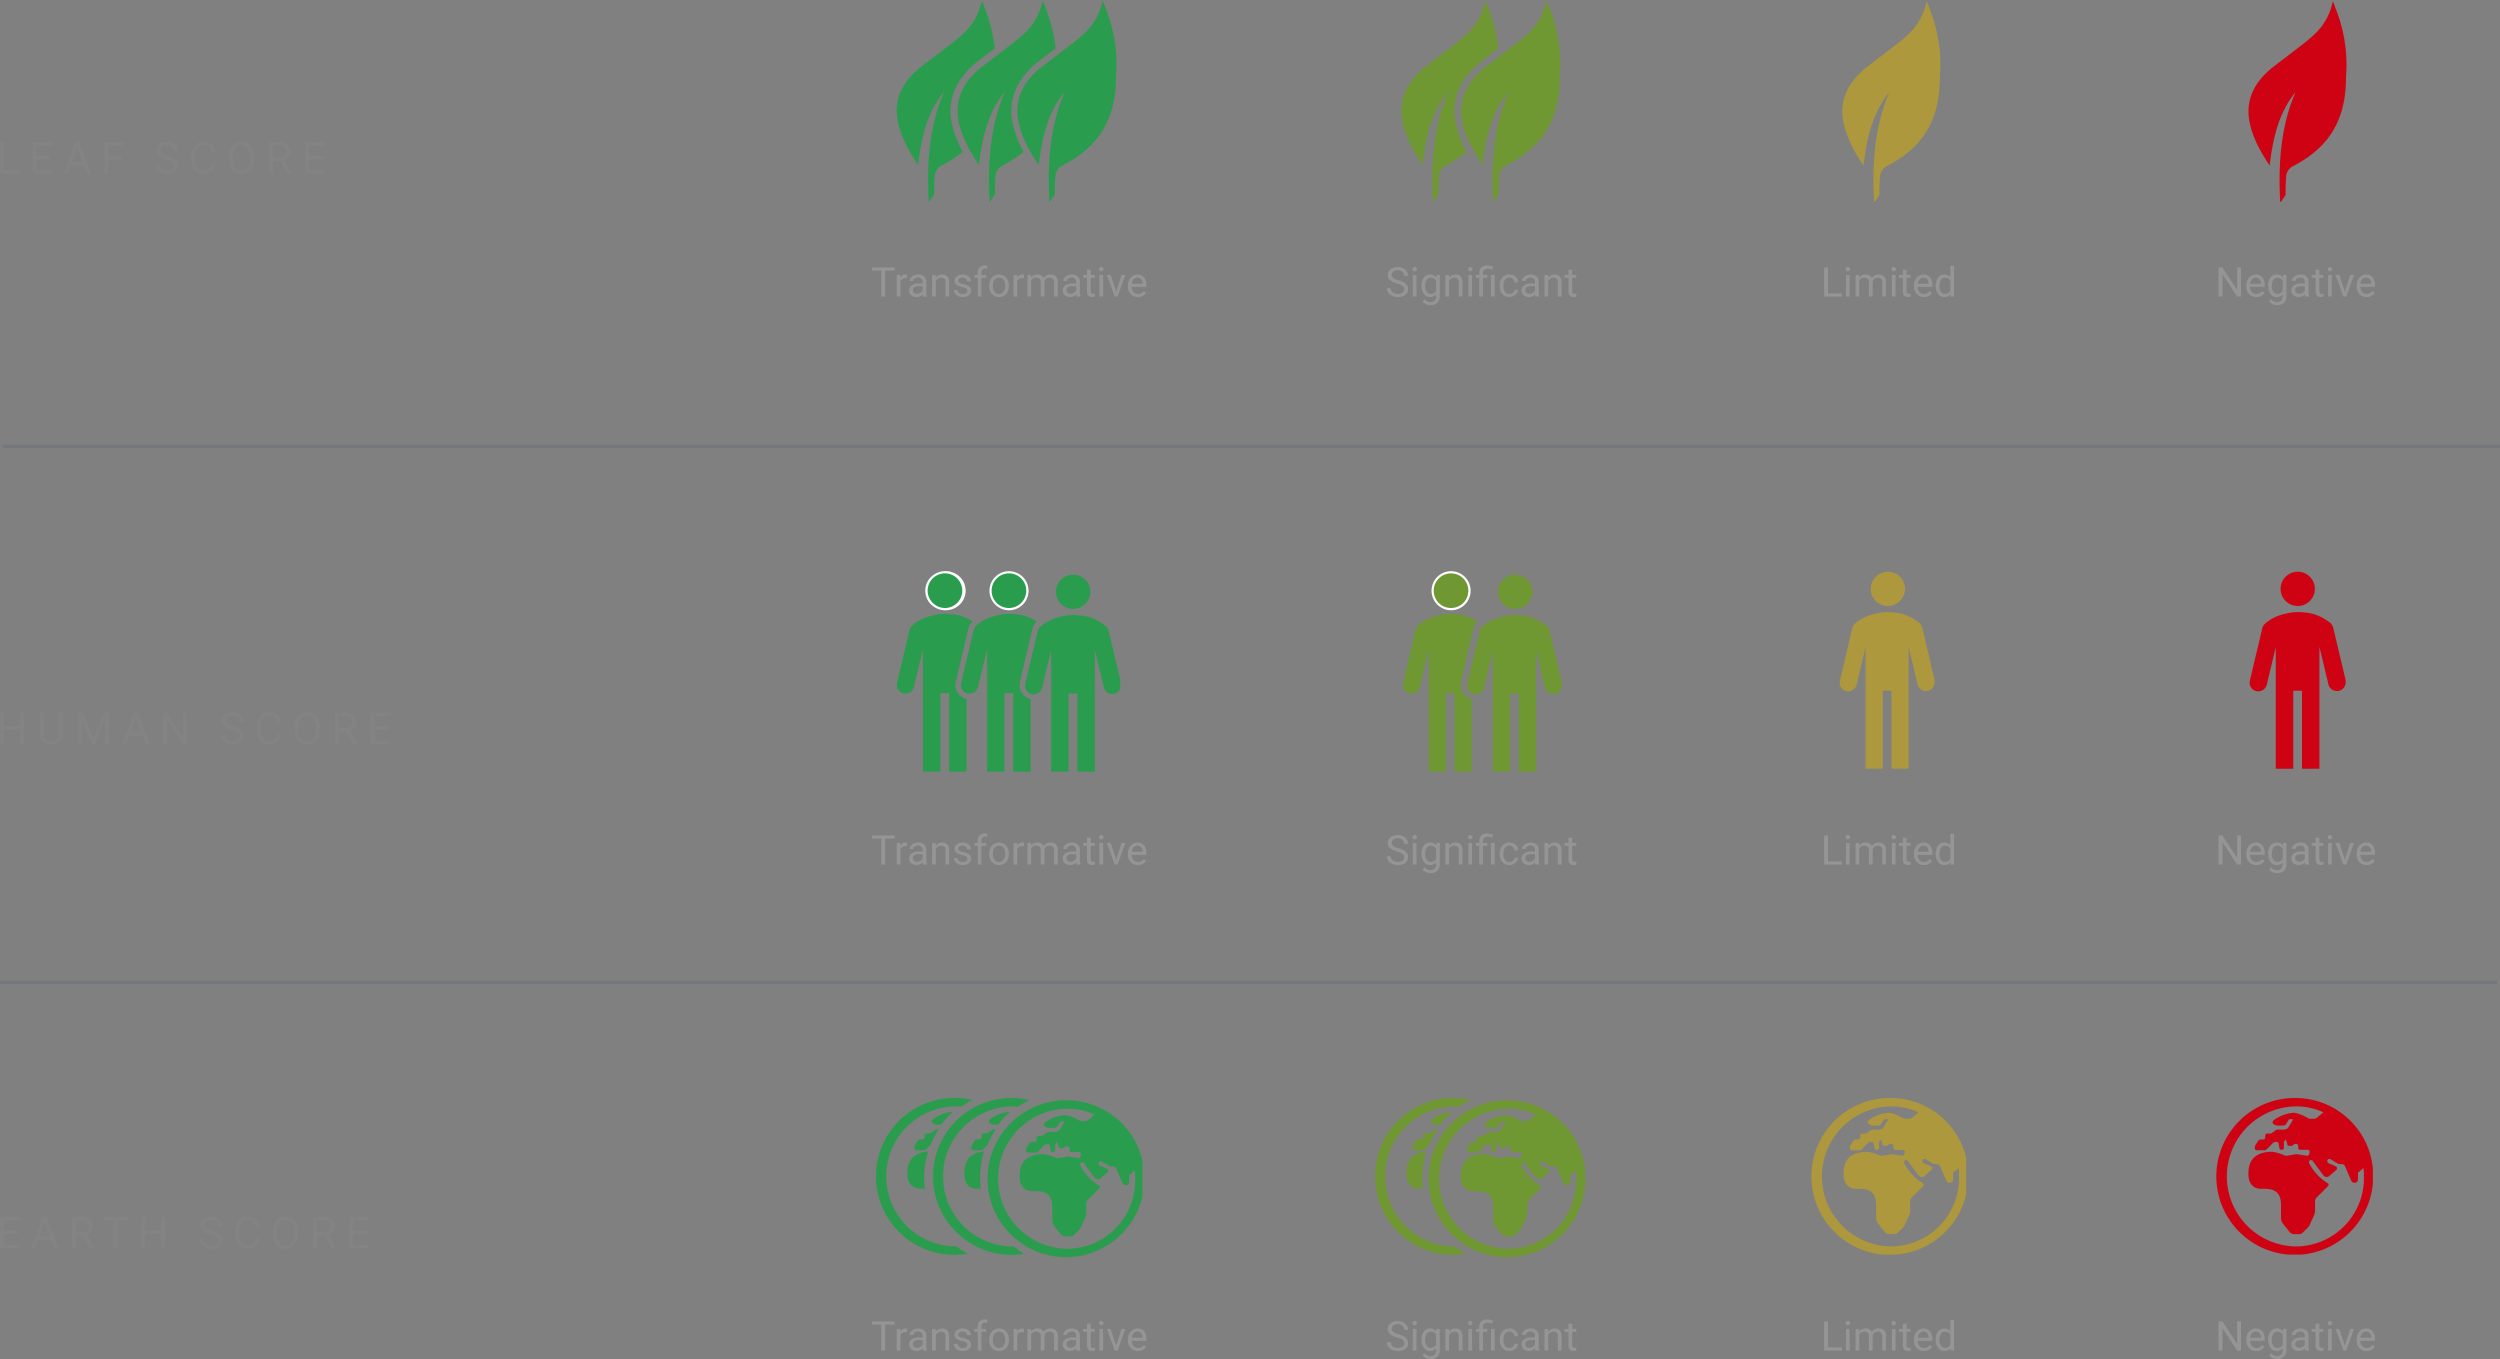 <svg xmlns="http://www.w3.org/2000/svg" xmlns:xlink="http://www.w3.org/1999/xlink" width="792.248" height="430.704" viewBox="0 0 792.248 430.704">
  <rect x="0" y="0" width="792.248" height="430.704" fill="#808080" stroke="none"/>
  <defs>
    <style>
      .cls-1 {
        fill: #838383;
      }

      .cls-2 {
        fill: none;
        stroke: #12355d;
        opacity: 0.1;
      }

      .cls-3 {
        clip-path: url(#clip-path);
      }

      .cls-4 {
        fill: #299d4d;
      }

      .cls-10, .cls-16, .cls-4, .cls-6, .cls-8 {
        fill-rule: evenodd;
      }

      .cls-5 {
        clip-path: url(#clip-path-2);
      }

      .cls-6 {
        fill: #6f9732;
      }

      .cls-7 {
        clip-path: url(#clip-path-3);
      }

      .cls-8 {
        fill: #ad983e;
      }

      .cls-9 {
        clip-path: url(#clip-path-4);
      }

      .cls-10 {
        fill: #ce0212;
      }

      .cls-11 {
        clip-path: url(#clip-path-5);
      }

      .cls-12 {
        clip-path: url(#clip-path-6);
      }

      .cls-13 {
        clip-path: url(#clip-path-7);
      }

      .cls-14 {
        clip-path: url(#clip-path-8);
      }

      .cls-15 {
        clip-path: url(#clip-path-9);
      }

      .cls-16 {
        fill: #fff;
      }

      .cls-17 {
        clip-path: url(#clip-path-10);
      }

      .cls-18 {
        clip-path: url(#clip-path-11);
      }

      .cls-19 {
        clip-path: url(#clip-path-12);
      }

      .cls-20 {
        fill: #959595;
      }
    </style>
    <clipPath id="clip-path">
      <rect id="Rectangle_17986" data-name="Rectangle 17986" width="70.135" height="63.998" transform="translate(0)"/>
    </clipPath>
    <clipPath id="clip-path-2">
      <rect id="Rectangle_17983" data-name="Rectangle 17983" width="51.725" height="63.998" transform="translate(0)"/>
    </clipPath>
    <clipPath id="clip-path-3">
      <rect id="Rectangle_17978" data-name="Rectangle 17978" width="34.684" height="63.998" transform="translate(-4)"/>
    </clipPath>
    <clipPath id="clip-path-4">
      <rect id="Rectangle_17974" data-name="Rectangle 17974" width="35.561" height="63.998" transform="translate(-4)"/>
    </clipPath>
    <clipPath id="clip-path-5">
      <rect id="Rectangle_17988" data-name="Rectangle 17988" width="85.039" height="50.848" transform="translate(0)"/>
    </clipPath>
    <clipPath id="clip-path-6">
      <rect id="Rectangle_17985" data-name="Rectangle 17985" width="66.628" height="50.848" transform="translate(0)"/>
    </clipPath>
    <clipPath id="clip-path-7">
      <rect id="Rectangle_17982" data-name="Rectangle 17982" width="49.094" height="49.971" transform="translate(0)"/>
    </clipPath>
    <clipPath id="clip-path-8">
      <rect id="Rectangle_17976" data-name="Rectangle 17976" width="49.971" height="49.971" transform="translate(0)"/>
    </clipPath>
    <clipPath id="clip-path-9">
      <rect id="Rectangle_18003" data-name="Rectangle 18003" width="71.012" height="63.998" transform="translate(0)"/>
    </clipPath>
    <clipPath id="clip-path-10">
      <rect id="Rectangle_18004" data-name="Rectangle 18004" width="50.848" height="63.998" transform="translate(0)"/>
    </clipPath>
    <clipPath id="clip-path-11">
      <rect id="Rectangle_18005" data-name="Rectangle 18005" width="30.256" height="63.121" transform="translate(-0.448)"/>
    </clipPath>
    <clipPath id="clip-path-12">
      <rect id="Rectangle_18006" data-name="Rectangle 18006" width="33.684" height="63.121" transform="translate(-3)"/>
    </clipPath>
  </defs>
  <g id="Group_161744" data-name="Group 161744" transform="translate(19188 2538)">
    <path id="Path_84265" data-name="Path 84265" class="cls-1" d="M2.475-1.073H7.191V0H1.155V-9.953H2.475ZM17.114-4.6H12.8v3.527h5.011V0H11.488V-9.953h6.255v1.08H12.8v3.2h4.313Zm10.627,2h-4.17L22.635,0H21.282l3.8-9.953h1.148L30.038,0H28.692Zm-3.773-1.08h3.384l-1.7-4.655Zm15.7-.718H35.491V0H34.178V-9.953h6.166v1.08H35.491v3.4h4.177Zm14.247-.041a6.172,6.172,0,0,1-2.458-1.193,2.279,2.279,0,0,1-.769-1.747,2.408,2.408,0,0,1,.94-1.945,3.736,3.736,0,0,1,2.444-.769,4.078,4.078,0,0,1,1.829.4A3.007,3.007,0,0,1,57.145-8.6a2.8,2.8,0,0,1,.441,1.524H56.267a1.81,1.81,0,0,0-.574-1.418,2.34,2.34,0,0,0-1.62-.516,2.394,2.394,0,0,0-1.514.427A1.424,1.424,0,0,0,52.015-7.4a1.281,1.281,0,0,0,.516,1.029,5.066,5.066,0,0,0,1.757.769,8.136,8.136,0,0,1,1.941.769,2.946,2.946,0,0,1,1.039.981,2.5,2.5,0,0,1,.338,1.319,2.326,2.326,0,0,1-.943,1.938,4.022,4.022,0,0,1-2.522.728,4.678,4.678,0,0,1-1.914-.393,3.221,3.221,0,0,1-1.371-1.077,2.627,2.627,0,0,1-.482-1.552h1.319a1.714,1.714,0,0,0,.667,1.425,2.806,2.806,0,0,0,1.781.523,2.58,2.58,0,0,0,1.593-.424,1.377,1.377,0,0,0,.554-1.155,1.351,1.351,0,0,0-.513-1.131A5.911,5.911,0,0,0,53.915-4.437ZM69.409-3.158A3.662,3.662,0,0,1,68.244-.721a3.82,3.82,0,0,1-2.608.858,3.507,3.507,0,0,1-2.827-1.265,5.088,5.088,0,0,1-1.063-3.384v-.957a5.671,5.671,0,0,1,.5-2.44,3.7,3.7,0,0,1,1.4-1.617,3.911,3.911,0,0,1,2.105-.564A3.6,3.6,0,0,1,68.3-9.2a3.706,3.706,0,0,1,1.114,2.451H68.09a2.847,2.847,0,0,0-.742-1.723,2.248,2.248,0,0,0-1.6-.533,2.349,2.349,0,0,0-1.972.93,4.265,4.265,0,0,0-.714,2.646v.964a4.384,4.384,0,0,0,.677,2.577,2.187,2.187,0,0,0,1.894.957,2.526,2.526,0,0,0,1.678-.5,2.75,2.75,0,0,0,.776-1.726Zm12.247-1.5A6.157,6.157,0,0,1,81.164-2.1,3.728,3.728,0,0,1,79.77-.437a3.837,3.837,0,0,1-2.105.574,3.8,3.8,0,0,1-2.085-.578,3.817,3.817,0,0,1-1.412-1.647,5.908,5.908,0,0,1-.516-2.478v-.718a6.084,6.084,0,0,1,.5-2.536,3.8,3.8,0,0,1,1.412-1.685,3.788,3.788,0,0,1,2.088-.584,3.858,3.858,0,0,1,2.109.578,3.721,3.721,0,0,1,1.4,1.675,6.187,6.187,0,0,1,.492,2.553ZM80.351-5.3a4.463,4.463,0,0,0-.711-2.717,2.345,2.345,0,0,0-1.989-.947,2.32,2.32,0,0,0-1.958.947,4.371,4.371,0,0,0-.735,2.628v.731a4.469,4.469,0,0,0,.721,2.7,2.329,2.329,0,0,0,1.986.981A2.32,2.32,0,0,0,79.633-1.9a4.444,4.444,0,0,0,.718-2.656Zm9.725,1.271H87.738V0H86.419V-9.953h3.295a3.9,3.9,0,0,1,2.587.766,2.755,2.755,0,0,1,.906,2.229,2.68,2.68,0,0,1-.5,1.62,3,3,0,0,1-1.4,1.032L93.644-.082V0H92.236ZM87.738-5.1h2.017a2.277,2.277,0,0,0,1.555-.506,1.709,1.709,0,0,0,.578-1.354,1.8,1.8,0,0,0-.55-1.415,2.333,2.333,0,0,0-1.589-.5h-2.01Zm15.734.5H99.158v3.527h5.011V0H97.846V-9.953H104.1v1.08H99.158v3.2h4.313Z" transform="translate(-19189.154 -2483)"/>
    <path id="Path_84266" data-name="Path 84266" class="cls-1" d="M6.781-4.6H2.468v3.527H7.479V0H1.155V-9.953H7.41v1.08H2.468v3.2H6.781Zm10.627,2h-4.17L12.3,0H10.948l3.8-9.953H15.9L19.705,0H18.359Zm-3.773-1.08h3.384l-1.7-4.655ZM27.5-4.026H25.158V0H23.838V-9.953h3.295a3.9,3.9,0,0,1,2.587.766,2.755,2.755,0,0,1,.906,2.229,2.68,2.68,0,0,1-.5,1.62,3,3,0,0,1-1.4,1.032L31.064-.082V0H29.656ZM25.158-5.1h2.017a2.277,2.277,0,0,0,1.555-.506,1.709,1.709,0,0,0,.578-1.354,1.8,1.8,0,0,0-.55-1.415,2.333,2.333,0,0,0-1.589-.5h-2.01ZM41.6-8.873H38.4V0H37.09V-8.873H33.9v-1.08h7.7ZM53.521,0H52.2V-4.6H47.184V0H45.872V-9.953h1.313v4.279H52.2V-9.953h1.319ZM67.851-4.437a6.172,6.172,0,0,1-2.458-1.193,2.279,2.279,0,0,1-.769-1.747,2.408,2.408,0,0,1,.94-1.945,3.736,3.736,0,0,1,2.444-.769,4.078,4.078,0,0,1,1.829.4A3.007,3.007,0,0,1,71.081-8.6a2.8,2.8,0,0,1,.441,1.524H70.2a1.81,1.81,0,0,0-.574-1.418,2.34,2.34,0,0,0-1.62-.516,2.394,2.394,0,0,0-1.514.427A1.424,1.424,0,0,0,65.95-7.4a1.281,1.281,0,0,0,.516,1.029,5.066,5.066,0,0,0,1.757.769,8.136,8.136,0,0,1,1.941.769,2.946,2.946,0,0,1,1.039.981,2.5,2.5,0,0,1,.338,1.319A2.326,2.326,0,0,1,70.6-.591a4.022,4.022,0,0,1-2.522.728,4.678,4.678,0,0,1-1.914-.393,3.221,3.221,0,0,1-1.371-1.077,2.627,2.627,0,0,1-.482-1.552h1.319A1.714,1.714,0,0,0,66.3-1.459a2.806,2.806,0,0,0,1.781.523,2.58,2.58,0,0,0,1.593-.424,1.377,1.377,0,0,0,.554-1.155,1.351,1.351,0,0,0-.513-1.131A5.911,5.911,0,0,0,67.851-4.437ZM83.345-3.158A3.662,3.662,0,0,1,82.18-.721a3.82,3.82,0,0,1-2.608.858,3.507,3.507,0,0,1-2.827-1.265,5.088,5.088,0,0,1-1.063-3.384v-.957a5.671,5.671,0,0,1,.5-2.44,3.7,3.7,0,0,1,1.4-1.617,3.911,3.911,0,0,1,2.105-.564,3.6,3.6,0,0,1,2.543.885,3.706,3.706,0,0,1,1.114,2.451H82.026a2.847,2.847,0,0,0-.742-1.723,2.248,2.248,0,0,0-1.6-.533,2.349,2.349,0,0,0-1.972.93A4.265,4.265,0,0,0,77-5.435v.964a4.384,4.384,0,0,0,.677,2.577,2.187,2.187,0,0,0,1.894.957,2.526,2.526,0,0,0,1.678-.5,2.75,2.75,0,0,0,.776-1.726Zm12.247-1.5A6.157,6.157,0,0,1,95.1-2.1,3.728,3.728,0,0,1,93.706-.437,3.837,3.837,0,0,1,91.6.137a3.8,3.8,0,0,1-2.085-.578A3.817,3.817,0,0,1,88.1-2.088a5.908,5.908,0,0,1-.516-2.478v-.718a6.084,6.084,0,0,1,.5-2.536A3.8,3.8,0,0,1,89.5-9.505a3.788,3.788,0,0,1,2.088-.584,3.858,3.858,0,0,1,2.109.578,3.721,3.721,0,0,1,1.4,1.675,6.187,6.187,0,0,1,.492,2.553ZM94.287-5.3a4.463,4.463,0,0,0-.711-2.717,2.345,2.345,0,0,0-1.989-.947,2.32,2.32,0,0,0-1.958.947,4.371,4.371,0,0,0-.735,2.628v.731a4.469,4.469,0,0,0,.721,2.7A2.329,2.329,0,0,0,91.6-.978,2.32,2.32,0,0,0,93.569-1.9a4.444,4.444,0,0,0,.718-2.656Zm9.725,1.271h-2.338V0h-1.319V-9.953h3.295a3.9,3.9,0,0,1,2.587.766,2.755,2.755,0,0,1,.906,2.229,2.68,2.68,0,0,1-.5,1.62,3,3,0,0,1-1.4,1.032L107.58-.082V0h-1.408ZM101.674-5.1h2.017a2.277,2.277,0,0,0,1.555-.506,1.709,1.709,0,0,0,.578-1.354,1.8,1.8,0,0,0-.55-1.415,2.333,2.333,0,0,0-1.589-.5h-2.01Zm15.734.5h-4.313v3.527H118.1V0h-6.323V-9.953h6.255v1.08h-4.942v3.2h4.313Z" transform="translate(-19189.156 -2142.395)"/>
    <line id="Line_2961" data-name="Line 2961" class="cls-2" x2="791.283" transform="translate(-19188 -2226.633)"/>
    <line id="Line_2960" data-name="Line 2960" class="cls-2" x2="791.283" transform="translate(-19187.035 -2396.517)"/>
    <g id="Leaf_Score_-_1_Transformation_" data-name="Leaf Score - 1 (Transformation)" class="cls-3" transform="translate(-18904 -2538)">
      <path id="Path_84240" data-name="Path 84240" class="cls-4" d="M1833.424,620.934c-1.507-7.3,1.021-13.754,7.565-19.231,1.5-1.17,3.045-2.342,4.595-3.515.478-.364.95-.728,1.428-1.092a49.976,49.976,0,0,0-3.277-13,14.569,14.569,0,0,0-.85-2.116,19.1,19.1,0,0,1-5.523,10.158,48.845,48.845,0,0,1-5.095,4.232c-2.974,2.328-6.159,4.656-9.136,6.983-5.309,4.445-8.283,9.946-6.8,17.141,1.064,4.867,3.4,9.1,6.373,13.543,1.06-8.466,2.76-16.506,8.283-23.278-4.884,11.215-5.523,23.065-4.884,35.127l1.7-2.539c0-2.539,0-3.385.211-6.137a3.971,3.971,0,0,1,2.124-2.962,39.153,39.153,0,0,0,6.73-4.349A34.315,34.315,0,0,1,1833.424,620.934Z" transform="translate(-1815.772 -581.772)"/>
      <path id="Path_84241" data-name="Path 84241" class="cls-4" d="M1887.431,620.935c-1.51-7.3,1.018-13.755,7.562-19.232,1.5-1.17,3.045-2.342,4.6-3.515q.712-.546,1.428-1.093a49.831,49.831,0,0,0-3.281-13,14.168,14.168,0,0,0-.85-2.116,19.113,19.113,0,0,1-5.52,10.156,49.247,49.247,0,0,1-5.1,4.233c-2.974,2.328-6.159,4.656-9.136,6.983-5.309,4.445-8.283,9.946-6.794,17.142,1.06,4.867,3.4,9.1,6.369,13.544,1.064-8.466,2.763-16.506,8.283-23.278-4.884,11.216-5.52,23.066-4.884,35.129l1.7-2.539a60.836,60.836,0,0,1,.214-6.137,3.958,3.958,0,0,1,2.121-2.962,38.9,38.9,0,0,0,6.726-4.349A34.442,34.442,0,0,1,1887.431,620.935Z" transform="translate(-1850.496 -581.772)"/>
      <path id="Path_84242" data-name="Path 84242" class="cls-4" d="M1933.145,645.891h0c-.643-12.062,0-23.912,4.9-35.127-5.537,6.771-7.24,14.813-8.308,23.278-2.981-4.445-5.323-8.677-6.387-13.543-1.492-7.192,1.489-12.7,6.812-17.141,2.981-2.328,6.177-4.655,9.161-6.983a49.021,49.021,0,0,0,5.113-4.232,19.074,19.074,0,0,0,5.537-10.158,14.572,14.572,0,0,1,.853,2.116,47.475,47.475,0,0,1,3.406,21.8c0,14.39-5.962,22.642-17.041,28.356a3.963,3.963,0,0,0-2.131,2.962c-.211,2.751-.211,3.6-.211,6.137Z" transform="translate(-1884.578 -581.772)"/>
    </g>
    <g id="Leaf_Score_-_2_Significant_" data-name="Leaf Score - 2 (Significant)" class="cls-5" transform="translate(-18745 -2538)">
      <path id="Path_84227" data-name="Path 84227" class="cls-6" d="M2405.3,620.935c-1.492-7.3,1.007-13.755,7.476-19.232,1.478-1.17,3.01-2.342,4.541-3.515.475-.364.943-.728,1.414-1.093a50.491,50.491,0,0,0-3.242-13,14.465,14.465,0,0,0-.839-2.116,19.187,19.187,0,0,1-5.459,10.156,48.562,48.562,0,0,1-5.038,4.233c-2.938,2.328-6.087,4.656-9.033,6.983-5.244,4.445-8.187,9.946-6.715,17.142,1.05,4.867,3.36,9.1,6.3,13.544,1.049-8.466,2.728-16.506,8.187-23.278-4.827,11.216-5.459,23.066-4.827,35.129l1.682-2.539c0-2.539,0-3.386.207-6.137a3.958,3.958,0,0,1,2.1-2.962,38.4,38.4,0,0,0,6.647-4.349A34.736,34.736,0,0,1,2405.3,620.935Z" transform="translate(-2386.932 -581.772)"/>
      <path id="Path_84228" data-name="Path 84228" class="cls-6" d="M2451.215,645.891h0c-.639-12.062,0-23.912,4.9-35.127-5.537,6.771-7.237,14.813-8.3,23.278-2.981-4.445-5.327-8.677-6.391-13.543-1.493-7.192,1.489-12.7,6.815-17.141,2.981-2.328,6.176-4.655,9.161-6.983a49.452,49.452,0,0,0,5.112-4.232,19.122,19.122,0,0,0,5.538-10.158,14.527,14.527,0,0,1,.85,2.116,47.524,47.524,0,0,1,3.409,21.8c0,14.39-5.966,22.642-17.044,28.356a3.959,3.959,0,0,0-2.128,2.962,60.835,60.835,0,0,0-.214,6.137Z" transform="translate(-2421.012 -581.772)"/>
    </g>
    <g id="Leaf_Score_-_3_Limited_" data-name="Leaf Score - 3 (Limited)" class="cls-7" transform="translate(-18603 -2538)">
      <path id="Path_84219" data-name="Path 84219" class="cls-8" d="M2951.173,645.891h0c-.635-12.062,0-23.912,4.842-35.127-5.473,6.771-7.155,14.813-8.212,23.278-2.949-4.445-5.262-8.677-6.316-13.543-1.474-7.192,1.471-12.7,6.737-17.141,2.946-2.328,6.105-4.655,9.058-6.983a48.746,48.746,0,0,0,5.052-4.232,19.151,19.151,0,0,0,5.476-10.158,15.368,15.368,0,0,1,.843,2.116,47.971,47.971,0,0,1,3.366,21.8c0,14.39-5.894,22.642-16.848,28.356a3.958,3.958,0,0,0-2.106,2.962c-.211,2.751-.211,3.6-.211,6.137Z" transform="translate(-2942.271 -581.577)"/>
    </g>
    <g id="Leaf_Score_-_4_Negative_" data-name="Leaf Score - 4 (Negative)" class="cls-9" transform="translate(-18475 -2538)">
      <path id="Path_84215" data-name="Path 84215" class="cls-10" d="M3397.233,645.891h0c-.635-12.062,0-23.912,4.841-35.127-5.473,6.771-7.155,14.813-8.211,23.278-2.946-4.445-5.263-8.677-6.316-13.543-1.474-7.192,1.475-12.7,6.737-17.141,2.949-2.328,6.1-4.655,9.057-6.983a48.334,48.334,0,0,0,5.052-4.232,19.149,19.149,0,0,0,5.477-10.158,14.521,14.521,0,0,1,.843,2.116,47.975,47.975,0,0,1,3.367,21.8c0,14.39-5.895,22.642-16.848,28.356a3.963,3.963,0,0,0-2.1,2.962c-.211,2.751-.211,3.6-.211,6.137Z" transform="translate(-3387.624 -581.577)"/>
    </g>
    <g id="Earth_Score_-_1_Excellent_" data-name="Earth Score - 1 (Excellent)" class="cls-11" transform="translate(-18911 -2190.395)">
      <path id="Path_84253" data-name="Path 84253" class="cls-4" d="M1847.742,1242.965c-1.83,1.248.151,1.871.607,2.025h1.635a27.447,27.447,0,0,1,3.623-4.025c-.077,0-.162-.026-.236-.026A11.723,11.723,0,0,0,1847.742,1242.965Z" transform="translate(-1828.702 -1236.175)"/>
      <path id="Path_84254" data-name="Path 84254" class="cls-4" d="M1835.857,1257.2a.67.67,0,0,0-.622.63v.63a.578.578,0,0,1-.508.633.538.538,0,0,1-.11,0h-.622a1.169,1.169,0,0,0-1.086.63l-.773,1.263a1.614,1.614,0,0,0-.158.471v.475a.571.571,0,0,0,.622.63h2.482a.558.558,0,0,0,.464-.158l1.628-1.653a27.791,27.791,0,0,1,2.537-4.813h-.442c-.309,0-.468,0-.619.158l-1.554,1.1Z" transform="translate(-1819.221 -1245.652)"/>
      <path id="Path_84255" data-name="Path 84255" class="cls-4" d="M1825.97,1282.135c0,2.681,1.458,4.573,4.036,4.573.486,0,.994,0,1.506.015a26.7,26.7,0,0,1,1.09-11.783C1825.977,1275.478,1825.97,1280.206,1825.97,1282.135Z" transform="translate(-1815.429 -1257.655)"/>
      <path id="Path_84256" data-name="Path 84256" class="cls-4" d="M1824.556,1275.969c-.166,0-.328.026-.494.026a22.2,22.2,0,0,1,0-44.394c.648,0,1.285.044,1.919.092a28.222,28.222,0,0,1,3.557-2.117,24.868,24.868,0,1,0-5.881,49.074,24.992,24.992,0,0,0,4.323-.342A28.111,28.111,0,0,1,1824.556,1275.969Z" transform="translate(-1798.376 -1228.593)"/>
      <path id="Path_84257" data-name="Path 84257" class="cls-4" d="M1896.743,1242.965c-1.83,1.248.155,1.871.607,2.025h1.635a27.664,27.664,0,0,1,3.623-4.025c-.077,0-.162-.026-.236-.026A11.761,11.761,0,0,0,1896.743,1242.965Z" transform="translate(-1859.66 -1236.175)"/>
      <path id="Path_84258" data-name="Path 84258" class="cls-4" d="M1884.862,1257.2a.67.67,0,0,0-.619.63v.63a.578.578,0,0,1-.512.633.54.54,0,0,1-.111,0H1883a1.169,1.169,0,0,0-1.086.63l-.773,1.263a1.509,1.509,0,0,0-.154.471v.475a.571.571,0,0,0,.508.63.578.578,0,0,0,.111,0h2.482a.569.569,0,0,0,.468-.158l1.624-1.653a28.178,28.178,0,0,1,2.537-4.813h-.438c-.313,0-.468,0-.622.158l-1.55,1.1Z" transform="translate(-1850.183 -1245.652)"/>
      <path id="Path_84259" data-name="Path 84259" class="cls-4" d="M1874.98,1282.135c0,2.681,1.373,4.573,3.811,4.573.46,0,.939,0,1.418.015a28.209,28.209,0,0,1,1.031-11.783C1874.984,1275.478,1874.98,1280.206,1874.98,1282.135Z" transform="translate(-1846.392 -1257.655)"/>
      <path id="Path_84260" data-name="Path 84260" class="cls-4" d="M1873.561,1275.975c-.166,0-.328.022-.493.022a22.188,22.188,0,0,1,0-44.372c.648,0,1.285.044,1.918.092a27.708,27.708,0,0,1,3.557-2.114,24.854,24.854,0,1,0-1.558,48.706A27.8,27.8,0,0,1,1873.561,1275.975Z" transform="translate(-1829.334 -1228.595)"/>
      <path id="Path_84261" data-name="Path 84261" class="cls-4" d="M1920.151,1277.989a22.2,22.2,0,0,1,0-44.394,20.468,20.468,0,0,1,8.757,1.882l-2.033,1.716c-.313.158-.471.313-.781.313h-1.72s-3.13-1.878-5-1.878a12.248,12.248,0,0,0-5.781,2.033c-1.878,1.252.155,1.882.622,2.033h1.878a1.181,1.181,0,0,0,1.1-.626l.626-1.094c.155-.155.313-.313.468-.313h1.094l-1.406,2.345a1.794,1.794,0,0,1-1.72.939h-1.719c-.313,0-.471,0-.626.155l-1.565,1.1h-1.248a.67.67,0,0,0-.626.622v.626a.572.572,0,0,1-.626.626h-.622a1.176,1.176,0,0,0-1.094.626l-.784,1.248a1.5,1.5,0,0,0-.155.471v.468a.569.569,0,0,0,.512.626.558.558,0,0,0,.111,0h2.5a.565.565,0,0,0,.468-.158l2.033-2.029a1.345,1.345,0,0,1,.939-.471h.313c.313,0,.626.158.626.471l.309,1.561c0,.313.313.468.626.468h.158a.666.666,0,0,0,.622-.622v-1.72a.585.585,0,0,1,.158-.471l.471-.468.468,1.561c0,.313.313.471.626.471h.626a.573.573,0,0,0,.471-.158l.313-.313a1.525,1.525,0,0,1,.468-.155h.313a.673.673,0,0,1,.626.626v.622a.57.57,0,0,0,.622.626h2.349c.471,0,.784.471.626.781l-.158.626c-.155.313-.313.471-.626.471l-3.123-.471h-.471l-2.655.471h-.626a17.5,17.5,0,0,0-4.065-1.252c-7.659,0-7.659,5.159-7.659,7.192,0,2.658,1.41,4.533,3.907,4.533,2.821,0,6.411-.158,6.411,5.159v4.058a2.964,2.964,0,0,0,.781,2.033l1.882,2.349a1.853,1.853,0,0,0,1.406.781h1.565a1.69,1.69,0,0,0,1.407-.626l1.565-1.561a2.537,2.537,0,0,0,.626-1.1l1.248-2.655a4.615,4.615,0,0,0,.313-1.41v-2.968a1.693,1.693,0,0,1,.626-1.41l3.439-3.439c.313-.313.313-.781,0-.939a16.051,16.051,0,0,1-5.939-6.407c-.158-.471,0-.939.626-.939h.309l3.594,4.846a1.282,1.282,0,0,0,1.793.232c.03-.026.059-.048.088-.074l2.187-1.882a.751.751,0,0,0,.033-1.061l-.033-.033-2.5-1.094c-.313-.158-.313-.471-.313-.781v-.158a.751.751,0,0,1,.939-.313l2.349,1.41a.964.964,0,0,0,.626.155h.626a1.178,1.178,0,0,1,1.094.784l1.878,4.375a1.178,1.178,0,0,0,1.094.784,1.072,1.072,0,0,0,1.1-1.042v-1.933c0-.158,0-.468.309-.468l1.41-1.252a14.3,14.3,0,0,1,.158,2.659,21.658,21.658,0,0,1-21.111,22.19c-.155,0-.309.007-.46.007Zm0-47.052a24.856,24.856,0,1,0,24.539,25.168c0-.1,0-.21,0-.313a24.65,24.65,0,0,0-24.447-24.852A.777.777,0,0,0,1920.151,1230.937Z" transform="translate(-1859.03 -1229.854)"/>
    </g>
    <g id="Earth_Score_-_2_Good_" data-name="Earth Score - 2 (Good)" class="cls-12" transform="translate(-18752 -2190.395)">
      <path id="Path_84235" data-name="Path 84235" class="cls-6" d="M2414.814,1242.965c-1.831,1.248.154,1.871.611,2.025h1.631a27.669,27.669,0,0,1,3.623-4.025c-.077,0-.162-.026-.235-.026A11.758,11.758,0,0,0,2414.814,1242.965Z" transform="translate(-2396.607 -1236.175)"/>
      <path id="Path_84236" data-name="Path 84236" class="cls-6" d="M2402.121,1257.2a.689.689,0,0,0-.652.63v.63a.582.582,0,0,1-.53.633.611.611,0,0,1-.118,0h-.652a1.231,1.231,0,0,0-1.138.63l-.814,1.263a1.64,1.64,0,0,0-.162.471v.475a.587.587,0,0,0,.534.63.621.621,0,0,0,.115,0h2.6a.6.6,0,0,0,.486-.158l1.7-1.653a28.032,28.032,0,0,1,2.662-4.813h-.46c-.328,0-.49,0-.652.158l-1.624,1.1Z" transform="translate(-2386.5 -1245.652)"/>
      <path id="Path_84237" data-name="Path 84237" class="cls-6" d="M2393.05,1282.135c0,2.681,1.374,4.573,3.812,4.573.46,0,.939,0,1.417.015a28.2,28.2,0,0,1,1.031-11.783C2393.058,1275.478,2393.05,1280.206,2393.05,1282.135Z" transform="translate(-2383.339 -1257.655)"/>
      <path id="Path_84238" data-name="Path 84238" class="cls-6" d="M2391.322,1275.975c-.162,0-.32.022-.486.022a22.193,22.193,0,0,1,0-44.372c.641,0,1.271.044,1.9.092a27.186,27.186,0,0,1,3.513-2.114,24.567,24.567,0,0,0-29.539,18.522A24.865,24.865,0,0,0,2385.026,1278a24.359,24.359,0,0,0,9.681.313A27.915,27.915,0,0,1,2391.322,1275.975Z" transform="translate(-2366.281 -1228.595)"/>
      <path id="Path_84239" data-name="Path 84239" class="cls-6" d="M2437.225,1277.989a22.2,22.2,0,0,1,0-44.394,20.464,20.464,0,0,1,8.753,1.882l-2.033,1.716c-.313.158-.468.313-.781.313h-1.72s-3.126-1.878-5-1.878a12.251,12.251,0,0,0-5.782,2.033c-1.878,1.252.155,1.882.626,2.033h1.878a1.179,1.179,0,0,0,1.094-.626l.626-1.094c.155-.155.313-.313.467-.313h1.1l-1.41,2.345a1.791,1.791,0,0,1-1.72.939h-1.72c-.312,0-.471,0-.625.155l-1.562,1.1h-1.252a.667.667,0,0,0-.623.622v.626a.575.575,0,0,1-.516.626.533.533,0,0,1-.11,0h-.626a1.179,1.179,0,0,0-1.094.626l-.784,1.248a1.6,1.6,0,0,0-.155.471v.468a.571.571,0,0,0,.516.626.556.556,0,0,0,.11,0h2.5a.573.573,0,0,0,.471-.158l2.029-2.029a1.352,1.352,0,0,1,.939-.471h.313c.313,0,.626.158.626.471l.313,1.561c0,.313.313.468.622.468h.159a.67.67,0,0,0,.626-.622v-1.72a.581.581,0,0,1,.154-.471l.472-.468.467,1.561c0,.313.313.471.626.471h.626a.572.572,0,0,0,.471-.158l.313-.313a1.521,1.521,0,0,1,.468-.155h.313a.674.674,0,0,1,.626.626v.622a.575.575,0,0,0,.512.626.616.616,0,0,0,.114,0h2.349c.468,0,.781.471.623.781l-.155.626c-.159.313-.313.471-.626.471l-3.126-.471h-.468l-2.658.471h-.626a17.45,17.45,0,0,0-4.065-1.252c-7.656,0-7.656,5.159-7.656,7.192,0,2.658,1.411,4.533,3.907,4.533,2.817,0,6.407-.158,6.407,5.159v4.058a2.966,2.966,0,0,0,.784,2.033l1.878,2.349a1.866,1.866,0,0,0,1.411.781h1.561a1.7,1.7,0,0,0,1.411-.626l1.561-1.561a2.545,2.545,0,0,0,.626-1.1l1.249-2.655a4.4,4.4,0,0,0,.313-1.41v-2.968a1.693,1.693,0,0,1,.626-1.41l3.439-3.439c.313-.313.313-.781,0-.939a16.08,16.08,0,0,1-5.939-6.407c-.155-.471,0-.939.626-.939h.313l3.594,4.846a1.277,1.277,0,0,0,1.79.232c.03-.026.059-.048.088-.074l2.188-1.882a.751.751,0,0,0,.033-1.061l-.033-.033-2.5-1.094c-.313-.158-.313-.471-.313-.781v-.158a.749.749,0,0,1,.939-.313l2.35,1.41a.947.947,0,0,0,.622.155h.626a1.174,1.174,0,0,1,1.094.784l1.878,4.375a1.179,1.179,0,0,0,1.1.784,1.069,1.069,0,0,0,1.094-1.042v-1.933c0-.158,0-.468.313-.468l1.407-1.252a14.3,14.3,0,0,1,.158,2.659,21.658,21.658,0,0,1-21.111,22.19c-.151,0-.305.007-.46.007Zm0-47.052a24.856,24.856,0,1,0,24.539,25.168v-.313a24.649,24.649,0,0,0-24.446-24.852A.753.753,0,0,0,2437.225,1230.937Z" transform="translate(-2395.345 -1229.854)"/>
    </g>
    <g id="Earth_Score_-_3_Limited_" data-name="Earth Score - 3 (Limited)" class="cls-13" transform="translate(-18614 -2190.395)">
      <path id="Path_84226" data-name="Path 84226" class="cls-8" d="M2937.295,1277.989a22.2,22.2,0,0,1,0-44.394,20.462,20.462,0,0,1,8.753,1.882l-2.032,1.716c-.313.158-.468.313-.781.313h-1.72s-3.126-1.878-5-1.878a12.261,12.261,0,0,0-5.781,2.033c-1.878,1.252.159,1.882.626,2.033h1.878a1.179,1.179,0,0,0,1.094-.626l.626-1.094c.155-.155.313-.313.471-.313h1.094l-1.411,2.345a1.79,1.79,0,0,1-1.719.939h-1.72c-.313,0-.468,0-.626.155l-1.562,1.1h-1.248a.667.667,0,0,0-.626.622v.626a.576.576,0,0,1-.515.626.54.54,0,0,1-.111,0h-.626a1.179,1.179,0,0,0-1.094.626l-.785,1.248a1.627,1.627,0,0,0-.155.471v.468a.572.572,0,0,0,.516.626.558.558,0,0,0,.111,0h2.5a.574.574,0,0,0,.472-.158l2.029-2.029a1.359,1.359,0,0,1,.939-.471h.313c.313,0,.626.158.626.471l.313,1.561c0,.313.313.468.626.468h.155a.67.67,0,0,0,.626-.622v-1.72a.582.582,0,0,1,.155-.471l.471-.468.471,1.561c0,.313.313.471.626.471h.623a.573.573,0,0,0,.471-.158l.313-.313a1.513,1.513,0,0,1,.471-.155h.313a.67.67,0,0,1,.622.626v.622a.576.576,0,0,0,.512.626.616.616,0,0,0,.114,0h2.349c.468,0,.781.471.623.781l-.155.626c-.158.313-.313.471-.626.471l-3.126-.471h-.468l-2.659.471h-.626a17.44,17.44,0,0,0-4.065-1.252c-7.655,0-7.655,5.159-7.655,7.192,0,2.658,1.41,4.533,3.907,4.533,2.817,0,6.411-.158,6.411,5.159v4.058a2.962,2.962,0,0,0,.781,2.033l1.878,2.349a1.868,1.868,0,0,0,1.41.781h1.561a1.692,1.692,0,0,0,1.41-.626l1.562-1.561a2.54,2.54,0,0,0,.626-1.1l1.248-2.655a4.4,4.4,0,0,0,.313-1.41v-2.968a1.693,1.693,0,0,1,.626-1.41l3.439-3.439c.313-.313.313-.781,0-.939a16.078,16.078,0,0,1-5.939-6.407c-.155-.471,0-.939.626-.939h.313l3.594,4.846a1.277,1.277,0,0,0,1.79.232c.029-.026.059-.048.088-.074l2.188-1.882a.751.751,0,0,0,.033-1.061l-.033-.033-2.5-1.094c-.313-.158-.313-.471-.313-.781v-.158a.749.749,0,0,1,.939-.313l2.349,1.41a.948.948,0,0,0,.622.155h.626a1.17,1.17,0,0,1,1.094.784l1.878,4.375a1.179,1.179,0,0,0,1.1.784,1.069,1.069,0,0,0,1.094-1.042v-1.933c0-.158,0-.468.313-.468l1.41-1.252a14.6,14.6,0,0,1,.155,2.659,21.658,21.658,0,0,1-21.111,22.19c-.151,0-.306.007-.46.007Zm0-47.052a24.856,24.856,0,1,0,24.539,25.168v-.313a24.645,24.645,0,0,0-24.447-24.852A.747.747,0,0,0,2937.295,1230.937Z" transform="translate(-2912.088 -1230.59)"/>
    </g>
    <g id="Earth_Score_-_4_Poor_" data-name="Earth Score - 4 (Poor)" class="cls-14" transform="translate(-18486 -2190.395)">
      <path id="Path_84217" data-name="Path 84217" class="cls-10" d="M3383.355,1277.989a22.2,22.2,0,0,1,0-44.394,20.464,20.464,0,0,1,8.753,1.882l-2.029,1.716c-.313.158-.471.313-.784.313h-1.72s-3.126-1.878-5-1.878a12.262,12.262,0,0,0-5.785,2.033c-1.878,1.252.158,1.882.626,2.033h1.878a1.175,1.175,0,0,0,1.094-.626l.626-1.094c.158-.155.313-.313.471-.313h1.094l-1.41,2.345a1.788,1.788,0,0,1-1.716.939h-1.723c-.313,0-.468,0-.626.155l-1.562,1.1h-1.248a.67.67,0,0,0-.626.622v.626a.572.572,0,0,1-.626.626h-.623a1.181,1.181,0,0,0-1.1.626l-.781,1.248a1.619,1.619,0,0,0-.158.471v.468a.574.574,0,0,0,.515.626.558.558,0,0,0,.111,0h2.5a.573.573,0,0,0,.471-.158l2.029-2.029a1.359,1.359,0,0,1,.943-.471h.313c.313,0,.626.158.626.471l.31,1.561c0,.313.313.468.626.468h.155a.67.67,0,0,0,.626-.622v-1.72a.574.574,0,0,1,.158-.471l.468-.468.471,1.561c0,.313.313.471.626.471h.626a.569.569,0,0,0,.468-.158l.313-.313a1.513,1.513,0,0,1,.471-.155h.313a.673.673,0,0,1,.626.626v.622a.57.57,0,0,0,.508.626.613.613,0,0,0,.114,0h2.349c.471,0,.781.471.622.781l-.155.626c-.155.313-.313.471-.626.471l-3.123-.471h-.471l-2.658.471h-.623a17.5,17.5,0,0,0-4.065-1.252c-7.659,0-7.659,5.159-7.659,7.192,0,2.658,1.411,4.533,3.907,4.533,2.817,0,6.411-.158,6.411,5.159v4.058a2.962,2.962,0,0,0,.781,2.033l1.878,2.349a1.866,1.866,0,0,0,1.41.781h1.561a1.692,1.692,0,0,0,1.41-.626l1.561-1.561a2.5,2.5,0,0,0,.626-1.1l1.252-2.655a4.615,4.615,0,0,0,.313-1.41v-2.968a1.689,1.689,0,0,1,.622-1.41l3.439-3.439c.313-.313.313-.781,0-.939a16.076,16.076,0,0,1-5.939-6.407c-.155-.471,0-.939.626-.939h.313l3.594,4.846a1.277,1.277,0,0,0,1.789.232.91.91,0,0,0,.088-.074l2.191-1.882a.747.747,0,0,0,.03-1.061c-.011-.011-.018-.022-.03-.033l-2.5-1.094c-.313-.158-.313-.471-.313-.781v-.158a.752.752,0,0,1,.939-.313l2.349,1.41a.959.959,0,0,0,.623.155h.626a1.17,1.17,0,0,1,1.094.784l1.882,4.375a1.175,1.175,0,0,0,1.094.784,1.069,1.069,0,0,0,1.094-1.042v-1.933c0-.158,0-.468.313-.468l1.41-1.252a14.621,14.621,0,0,1,.155,2.659,21.655,21.655,0,0,1-21.107,22.19c-.155,0-.309.007-.464.007Zm0-47.052a24.856,24.856,0,1,0,24.539,25.168c0-.1,0-.21,0-.313a24.65,24.65,0,0,0-24.447-24.852A.809.809,0,0,0,3383.355,1230.937Z" transform="translate(-3357.831 -1230.59)"/>
    </g>
    <path id="Path_84324" data-name="Path 84324" class="cls-1" d="M8.8,0H7.485V-4.6H2.468V0H1.155V-9.953H2.468v4.279H7.485V-9.953H8.8ZM20.943-9.953v6.768a3.175,3.175,0,0,1-.885,2.3,3.567,3.567,0,0,1-2.382,1l-.349.014a3.725,3.725,0,0,1-2.6-.882,3.154,3.154,0,0,1-.984-2.427V-9.953h1.3v6.74a2.277,2.277,0,0,0,.595,1.678,2.286,2.286,0,0,0,1.7.6,2.3,2.3,0,0,0,1.706-.595,2.272,2.272,0,0,0,.591-1.675V-9.953Zm6.567,0,3.254,8.121,3.254-8.121h1.7V0H34.407V-3.876L34.53-8.06,31.262,0h-1L27-8.039l.13,4.163V0H25.814V-9.953ZM46.333-2.6h-4.17L41.226,0H39.873l3.8-9.953h1.148L48.629,0H47.283Zm-3.773-1.08h3.384l-1.7-4.655ZM60.419,0H59.1L54.089-7.67V0H52.769V-9.953h1.319l5.024,7.7v-7.7h1.306ZM74.748-4.437a6.172,6.172,0,0,1-2.458-1.193,2.279,2.279,0,0,1-.769-1.747,2.408,2.408,0,0,1,.94-1.945,3.736,3.736,0,0,1,2.444-.769,4.078,4.078,0,0,1,1.829.4A3.007,3.007,0,0,1,77.978-8.6a2.8,2.8,0,0,1,.441,1.524H77.1a1.81,1.81,0,0,0-.574-1.418,2.34,2.34,0,0,0-1.62-.516,2.394,2.394,0,0,0-1.514.427A1.424,1.424,0,0,0,72.848-7.4a1.281,1.281,0,0,0,.516,1.029,5.066,5.066,0,0,0,1.757.769,8.136,8.136,0,0,1,1.941.769,2.946,2.946,0,0,1,1.039.981,2.5,2.5,0,0,1,.338,1.319A2.326,2.326,0,0,1,77.5-.591a4.022,4.022,0,0,1-2.522.728A4.678,4.678,0,0,1,73.06-.256a3.221,3.221,0,0,1-1.371-1.077,2.627,2.627,0,0,1-.482-1.552h1.319a1.714,1.714,0,0,0,.667,1.425,2.806,2.806,0,0,0,1.781.523,2.58,2.58,0,0,0,1.593-.424,1.377,1.377,0,0,0,.554-1.155,1.351,1.351,0,0,0-.513-1.131A5.911,5.911,0,0,0,74.748-4.437ZM90.243-3.158A3.662,3.662,0,0,1,89.077-.721a3.82,3.82,0,0,1-2.608.858,3.507,3.507,0,0,1-2.827-1.265,5.088,5.088,0,0,1-1.063-3.384v-.957a5.671,5.671,0,0,1,.5-2.44,3.7,3.7,0,0,1,1.4-1.617,3.911,3.911,0,0,1,2.105-.564,3.6,3.6,0,0,1,2.543.885,3.706,3.706,0,0,1,1.114,2.451H88.923a2.847,2.847,0,0,0-.742-1.723,2.248,2.248,0,0,0-1.6-.533,2.349,2.349,0,0,0-1.972.93A4.265,4.265,0,0,0,83.9-5.435v.964a4.384,4.384,0,0,0,.677,2.577,2.187,2.187,0,0,0,1.894.957,2.526,2.526,0,0,0,1.678-.5,2.75,2.75,0,0,0,.776-1.726Zm12.247-1.5A6.157,6.157,0,0,1,102-2.1,3.728,3.728,0,0,1,100.6-.437,3.837,3.837,0,0,1,98.5.137a3.8,3.8,0,0,1-2.085-.578A3.817,3.817,0,0,1,95-2.088a5.908,5.908,0,0,1-.516-2.478v-.718a6.084,6.084,0,0,1,.5-2.536A3.8,3.8,0,0,1,96.4-9.505a3.788,3.788,0,0,1,2.088-.584,3.858,3.858,0,0,1,2.109.578A3.721,3.721,0,0,1,102-7.837a6.187,6.187,0,0,1,.492,2.553ZM101.184-5.3a4.463,4.463,0,0,0-.711-2.717,2.345,2.345,0,0,0-1.989-.947,2.32,2.32,0,0,0-1.958.947,4.371,4.371,0,0,0-.735,2.628v.731a4.469,4.469,0,0,0,.721,2.7A2.329,2.329,0,0,0,98.5-.978a2.32,2.32,0,0,0,1.969-.926,4.444,4.444,0,0,0,.718-2.656Zm9.725,1.271h-2.338V0h-1.319V-9.953h3.295a3.9,3.9,0,0,1,2.587.766,2.755,2.755,0,0,1,.906,2.229,2.68,2.68,0,0,1-.5,1.62,3,3,0,0,1-1.4,1.032l2.338,4.225V0h-1.408ZM108.571-5.1h2.017a2.277,2.277,0,0,0,1.555-.506,1.709,1.709,0,0,0,.578-1.354,1.8,1.8,0,0,0-.55-1.415,2.333,2.333,0,0,0-1.589-.5h-2.01Zm15.734.5h-4.313v3.527H125V0h-6.323V-9.953h6.255v1.08h-4.942v3.2H124.3Z" transform="translate(-19189.154 -2302.217)"/>
    <g id="Human_Score_-_1_Excellent_" data-name="Human Score - 1 (Excellent)" class="cls-15" transform="translate(-18904 -2357.217)">
      <path id="Path_84326" data-name="Path 84326" class="cls-4" d="M1900.78,1808.7a5.811,5.811,0,1,1,4.126-1.7A5.8,5.8,0,0,1,1900.78,1808.7Z" transform="translate(-1865.04 -1796.464)"/>
      <path id="Path_84327" data-name="Path 84327" class="cls-16" d="M1900.156,1807.733a5.487,5.487,0,1,0-5.491-5.487,5.467,5.467,0,0,0,5.491,5.487m0,.718a6.19,6.19,0,1,1,4.393-1.813A6.165,6.165,0,0,1,1900.156,1808.452Z" transform="translate(-1864.416 -1795.84)"/>
      <path id="Path_84328" data-name="Path 84328" class="cls-4" d="M1960.857,1804.493a5.429,5.429,0,1,1,0-.049Z" transform="translate(-1899.353 -1797.711)"/>
      <path id="Path_84329" data-name="Path 84329" class="cls-4" d="M1954.366,1854.5l-3.893-16.376a3.217,3.217,0,0,0-.816-1.527,16,16,0,0,0-5.841-3.054,23.74,23.74,0,0,0-4.611-.508,18.022,18.022,0,0,0-4.607.715,13.38,13.38,0,0,0-5.841,3.05,2.8,2.8,0,0,0-.82,1.527l-3.893,16.376a5.707,5.707,0,0,0-.094.715,2.743,2.743,0,0,0,2.742,2.746h.022a2.853,2.853,0,0,0,2.663-2.035l2.866-12.005v38.559h5.536v-24.722h2.765v24.722h5.529V1844.03l2.87,12.006a2.858,2.858,0,0,0,2.663,2.035,2.744,2.744,0,0,0,2.768-2.723v-.026a2.106,2.106,0,0,0,0-.812Z" transform="translate(-1883.132 -1818.924)"/>
      <path id="Path_84330" data-name="Path 84330" class="cls-4" d="M1940.866,1899.33c-.113.113-.263.2-.376.327l.376.049Z" transform="translate(-1893.452 -1860.281)"/>
      <path id="Path_84331" data-name="Path 84331" class="cls-4" d="M1888.527,1854.592a4.129,4.129,0,0,1,.094-.861v-.06l.049-.2,3.882-16.455a4.69,4.69,0,0,1,1.384-2.509c.026-.023.053-.038.075-.06a18.234,18.234,0,0,0-4.216-1.9,23.4,23.4,0,0,0-4.6-.511,17.869,17.869,0,0,0-4.607.718,13.338,13.338,0,0,0-5.837,3.077,2.835,2.835,0,0,0-.82,1.535l-3.889,16.5a5.749,5.749,0,0,0-.1.718,2.755,2.755,0,0,0,2.742,2.768h.022a2.853,2.853,0,0,0,2.659-2.05l2.87-12.1v38.849h5.529v-24.91h2.764v24.91h5.525V1859A4.527,4.527,0,0,1,1888.527,1854.592Z" transform="translate(-1849.436 -1818.3)"/>
      <path id="Path_84332" data-name="Path 84332" class="cls-4" d="M1846.958,1808.7a6.089,6.089,0,0,1-4.261-1.7,5.733,5.733,0,0,1,0-8.259,6.191,6.191,0,0,1,8.523,0,5.733,5.733,0,0,1,0,8.259A6.088,6.088,0,0,1,1846.958,1808.7Z" transform="translate(-1831.343 -1796.464)"/>
      <path id="Path_84333" data-name="Path 84333" class="cls-16" d="M1846.334,1807.733a5.49,5.49,0,1,0-5.653-5.487,5.55,5.55,0,0,0,5.653,5.487m0,.718a6.448,6.448,0,0,1-4.528-1.813,6.11,6.11,0,0,1,0-8.79,6.572,6.572,0,0,1,9.057,0,6.109,6.109,0,0,1,0,8.79A6.454,6.454,0,0,1,1846.334,1808.452Z" transform="translate(-1830.719 -1795.84)"/>
      <path id="Path_84334" data-name="Path 84334" class="cls-4" d="M1886.856,1899.33c-.109.113-.252.2-.376.327l.376.049Z" transform="translate(-1859.755 -1860.281)"/>
      <path id="Path_84335" data-name="Path 84335" class="cls-4" d="M1834.524,1854.592a4.153,4.153,0,0,1,.1-.861v-.06l.049-.2,3.874-16.455a4.708,4.708,0,0,1,1.388-2.509c.023-.023.049-.038.075-.06a18.277,18.277,0,0,0-4.213-1.9,23.431,23.431,0,0,0-4.607-.511,17.868,17.868,0,0,0-4.607.718,13.287,13.287,0,0,0-5.834,3.077,2.821,2.821,0,0,0-.82,1.535l-3.889,16.5a5.78,5.78,0,0,0-.1.718,2.752,2.752,0,0,0,2.738,2.768h.023a2.858,2.858,0,0,0,2.663-2.05l2.866-12.1v38.849h5.529v-24.91h2.761v24.91h5.529V1859A4.527,4.527,0,0,1,1834.524,1854.592Z" transform="translate(-1815.746 -1818.3)"/>
    </g>
    <g id="Human_Score_-_2_Good_" data-name="Human Score - 2 (Good)" class="cls-17" transform="translate(-18744 -2357.217)">
      <path id="Path_84337" data-name="Path 84337" class="cls-6" d="M2418.85,1808.7a5.8,5.8,0,1,1,4.13-1.7A5.811,5.811,0,0,1,2418.85,1808.7Z" transform="translate(-2403.018 -1796.464)"/>
      <path id="Path_84338" data-name="Path 84338" class="cls-16" d="M2418.226,1807.733a5.487,5.487,0,1,0-5.487-5.487,5.468,5.468,0,0,0,5.487,5.487m0,.718a6.19,6.19,0,1,1,4.393-1.813A6.171,6.171,0,0,1,2418.226,1808.452Z" transform="translate(-2402.395 -1795.84)"/>
      <path id="Path_84339" data-name="Path 84339" class="cls-6" d="M2478.927,1804.493a5.429,5.429,0,1,1,0-.049Z" transform="translate(-2437.332 -1797.711)"/>
      <path id="Path_84340" data-name="Path 84340" class="cls-6" d="M2472.064,1854.5l-3.844-16.376a3.237,3.237,0,0,0-.809-1.527,15.752,15.752,0,0,0-5.77-3.054,23.131,23.131,0,0,0-4.551-.508,17.651,17.651,0,0,0-4.555.715,13.156,13.156,0,0,0-5.766,3.05,2.784,2.784,0,0,0-.809,1.527l-3.848,16.376a6.51,6.51,0,0,0-.094.715,2.729,2.729,0,0,0,2.708,2.746h.023a2.823,2.823,0,0,0,2.629-2.035l2.835-12.005v38.559h5.465v-24.722h2.73v24.722h5.461V1844.03l2.832,12.006a2.828,2.828,0,0,0,2.633,2.035,2.726,2.726,0,0,0,2.73-2.723v-.026a1.971,1.971,0,0,0,0-.812Z" transform="translate(-2421.111 -1818.924)"/>
      <path id="Path_84341" data-name="Path 84341" class="cls-6" d="M2459.586,1899.33c-.113.113-.263.2-.376.327l.376.049Z" transform="translate(-2431.835 -1860.281)"/>
      <path id="Path_84342" data-name="Path 84342" class="cls-6" d="M2406.314,1854.592a4.391,4.391,0,0,1,.094-.861v-.06l.045-.2,3.821-16.455a4.689,4.689,0,0,1,1.365-2.509c.022-.023.049-.038.075-.06a17.923,17.923,0,0,0-4.152-1.9,22.687,22.687,0,0,0-4.532-.511,17.332,17.332,0,0,0-4.536.718,13.082,13.082,0,0,0-5.747,3.077,2.836,2.836,0,0,0-.8,1.535l-3.829,16.5a5.168,5.168,0,0,0-.094.718,2.732,2.732,0,0,0,2.7,2.768h.023a2.818,2.818,0,0,0,2.618-2.05l2.825-12.1v38.849h5.442v-24.91h2.719v24.91h5.442V1859A4.512,4.512,0,0,1,2406.314,1854.592Z" transform="translate(-2387.421 -1818.3)"/>
    </g>
    <g id="Human_Score_-_3_Limited_" data-name="Human Score - 3 (Limited)" class="cls-18" transform="translate(-18604.551 -2357.217)">
      <path id="Path_84344" data-name="Path 84344" class="cls-8" d="M2979,1804.493a5.429,5.429,0,1,1,0-.049Z" transform="translate(-2958.759 -1798.644)"/>
      <path id="Path_84345" data-name="Path 84345" class="cls-8" d="M2972.134,1854.5l-3.844-16.376a3.239,3.239,0,0,0-.809-1.527,15.753,15.753,0,0,0-5.769-3.054,23.135,23.135,0,0,0-4.551-.508,17.65,17.65,0,0,0-4.555.715,13.156,13.156,0,0,0-5.766,3.05,2.782,2.782,0,0,0-.809,1.527l-3.848,16.376a6.569,6.569,0,0,0-.094.715,2.729,2.729,0,0,0,2.708,2.746h.022a2.824,2.824,0,0,0,2.629-2.035l2.836-12.005v38.559h5.465v-24.722h2.73v24.722h5.461V1844.03l2.832,12.006a2.828,2.828,0,0,0,2.633,2.035,2.726,2.726,0,0,0,2.73-2.723v-.026a1.963,1.963,0,0,0,0-.812Z" transform="translate(-2942.538 -1819.856)"/>
    </g>
    <g id="Human_Score_-_4_Poor_" data-name="Human Score - 4 (Poor)" class="cls-19" transform="translate(-18475 -2357.217)">
      <path id="Path_84347" data-name="Path 84347" class="cls-10" d="M3424.057,1804.493a5.429,5.429,0,1,1,0-.049Z" transform="translate(-3403.477 -1798.644)"/>
      <path id="Path_84348" data-name="Path 84348" class="cls-10" d="M3417.576,1854.5l-3.893-16.376a3.216,3.216,0,0,0-.816-1.527,16,16,0,0,0-5.841-3.054,23.738,23.738,0,0,0-4.611-.508,18.021,18.021,0,0,0-4.607.715,13.378,13.378,0,0,0-5.841,3.05,2.8,2.8,0,0,0-.82,1.527l-3.893,16.376a5.729,5.729,0,0,0-.094.715,2.743,2.743,0,0,0,2.742,2.746h.022a2.857,2.857,0,0,0,2.663-2.035l2.866-12.005v38.559h5.537v-24.722h2.764v24.722h5.529V1844.03l2.87,12.006a2.857,2.857,0,0,0,2.663,2.035,2.747,2.747,0,0,0,2.768-2.723v-.026a2.115,2.115,0,0,0,0-.812Z" transform="translate(-3387.262 -1819.856)"/>
    </g>
    <path id="Path_84358" data-name="Path 84358" class="cls-20" d="M3.8-4.12A5.731,5.731,0,0,1,1.514-5.227,2.116,2.116,0,0,1,.8-6.849a2.236,2.236,0,0,1,.873-1.806,3.469,3.469,0,0,1,2.269-.714A3.786,3.786,0,0,1,5.64-9,2.792,2.792,0,0,1,6.8-7.985,2.6,2.6,0,0,1,7.2-6.57H5.979a1.681,1.681,0,0,0-.533-1.317,2.173,2.173,0,0,0-1.5-.479,2.223,2.223,0,0,0-1.406.4,1.322,1.322,0,0,0-.5,1.1,1.19,1.19,0,0,0,.479.955A4.7,4.7,0,0,0,4.142-5.2a7.555,7.555,0,0,1,1.8.714,2.736,2.736,0,0,1,.965.911,2.325,2.325,0,0,1,.314,1.225,2.159,2.159,0,0,1-.876,1.8A3.735,3.735,0,0,1,4.005.127,4.344,4.344,0,0,1,2.228-.238a2.991,2.991,0,0,1-1.273-1A2.44,2.44,0,0,1,.508-2.679H1.733a1.592,1.592,0,0,0,.619,1.323A2.606,2.606,0,0,0,4.005-.87a2.4,2.4,0,0,0,1.479-.394A1.278,1.278,0,0,0,6-2.336a1.255,1.255,0,0,0-.476-1.051A5.489,5.489,0,0,0,3.8-4.12ZM9.877,0H8.7V-6.868H9.877ZM8.607-8.69a.7.7,0,0,1,.175-.482.655.655,0,0,1,.517-.2.666.666,0,0,1,.521.2A.694.694,0,0,1,10-8.69a.671.671,0,0,1-.178.476.678.678,0,0,1-.521.19.667.667,0,0,1-.517-.19A.678.678,0,0,1,8.607-8.69Zm2.869,5.2a4.037,4.037,0,0,1,.743-2.555A2.375,2.375,0,0,1,14.187-7a2.363,2.363,0,0,1,1.961.889l.057-.762h1.073v6.7a2.794,2.794,0,0,1-.79,2.1,2.916,2.916,0,0,1-2.123.768,3.532,3.532,0,0,1-1.454-.317,2.5,2.5,0,0,1-1.085-.87l.609-.7a2.3,2.3,0,0,0,1.847.933,1.8,1.8,0,0,0,1.336-.482A1.844,1.844,0,0,0,16.1-.1v-.59a2.414,2.414,0,0,1-1.923.813,2.346,2.346,0,0,1-1.952-.971A4.244,4.244,0,0,1,11.477-3.491Zm1.181.133a3.08,3.08,0,0,0,.476,1.825,1.547,1.547,0,0,0,1.333.663A1.72,1.72,0,0,0,16.1-1.879V-5.015A1.74,1.74,0,0,0,14.479-6a1.561,1.561,0,0,0-1.339.667A3.354,3.354,0,0,0,12.657-3.358Zm7.5-3.51L20.2-6A2.5,2.5,0,0,1,22.255-7q2.177,0,2.2,2.457V0H23.277V-4.545a1.581,1.581,0,0,0-.34-1.1A1.361,1.361,0,0,0,21.9-6a1.7,1.7,0,0,0-1,.3,2.069,2.069,0,0,0-.673.8V0H19.049V-6.868ZM27.5,0H26.324V-6.868H27.5Zm-1.27-8.69a.7.7,0,0,1,.175-.482.655.655,0,0,1,.517-.2.666.666,0,0,1,.521.2.694.694,0,0,1,.178.482.671.671,0,0,1-.178.476.678.678,0,0,1-.521.19.667.667,0,0,1-.517-.19A.678.678,0,0,1,26.229-8.69ZM29.771,0V-5.96H28.685v-.908h1.085v-.584a2.386,2.386,0,0,1,.657-1.79,2.548,2.548,0,0,1,1.857-.641,5.591,5.591,0,0,1,1.8.387l-.2.99a4.069,4.069,0,0,0-1.511-.317,1.478,1.478,0,0,0-1.089.34,1.4,1.4,0,0,0-.333,1.019v.6h1.4v.908h-1.4V0Zm4.894,0H33.484V-6.868h1.181ZM39.33-.832a1.692,1.692,0,0,0,1.1-.381,1.34,1.34,0,0,0,.521-.952H42.06a2.13,2.13,0,0,1-.406,1.124,2.676,2.676,0,0,1-1,.851A2.885,2.885,0,0,1,39.33.127,2.829,2.829,0,0,1,37.1-.809a3.729,3.729,0,0,1-.828-2.561v-.2a4.135,4.135,0,0,1,.368-1.784A2.8,2.8,0,0,1,37.7-6.563,3,3,0,0,1,39.324-7a2.755,2.755,0,0,1,1.92.692,2.473,2.473,0,0,1,.816,1.8H40.949a1.618,1.618,0,0,0-.5-1.095,1.57,1.57,0,0,0-1.12-.428,1.644,1.644,0,0,0-1.387.644,3.026,3.026,0,0,0-.492,1.863V-3.3a2.965,2.965,0,0,0,.489,1.828A1.651,1.651,0,0,0,39.33-.832ZM47.62,0a2.467,2.467,0,0,1-.165-.724A2.62,2.62,0,0,1,45.5.127a2.424,2.424,0,0,1-1.666-.574A1.859,1.859,0,0,1,43.183-1.9,1.942,1.942,0,0,1,44-3.571a3.846,3.846,0,0,1,2.295-.594h1.143V-4.7a1.319,1.319,0,0,0-.368-.981,1.48,1.48,0,0,0-1.085-.365,1.712,1.712,0,0,0-1.054.317.935.935,0,0,0-.425.768H43.323a1.621,1.621,0,0,1,.365-.993,2.491,2.491,0,0,1,.99-.759A3.331,3.331,0,0,1,46.052-7a2.715,2.715,0,0,1,1.86.594,2.141,2.141,0,0,1,.7,1.635v3.161a3.865,3.865,0,0,0,.241,1.5V0ZM45.671-.9a2.064,2.064,0,0,0,1.047-.286,1.728,1.728,0,0,0,.717-.743V-3.333h-.92q-2.158,0-2.158,1.263a1.069,1.069,0,0,0,.368.863A1.415,1.415,0,0,0,45.671-.9Zm5.891-5.973L51.6-6A2.5,2.5,0,0,1,53.657-7q2.177,0,2.2,2.457V0H54.679V-4.545a1.581,1.581,0,0,0-.34-1.1A1.361,1.361,0,0,0,53.3-6a1.7,1.7,0,0,0-1,.3,2.069,2.069,0,0,0-.673.8V0H50.451V-6.868Zm7.655-1.663v1.663H60.5v.908H59.217V-1.7a.951.951,0,0,0,.171.619.722.722,0,0,0,.584.206,2.843,2.843,0,0,0,.559-.076V0a3.4,3.4,0,0,1-.9.127,1.462,1.462,0,0,1-1.187-.476,2.045,2.045,0,0,1-.4-1.352V-5.96h-1.25v-.908h1.25V-8.531Z" transform="translate(-18749 -2444)"/>
    <path id="Path_84353" data-name="Path 84353" class="cls-20" d="M3.8-4.12A5.731,5.731,0,0,1,1.514-5.227,2.116,2.116,0,0,1,.8-6.849a2.236,2.236,0,0,1,.873-1.806,3.469,3.469,0,0,1,2.269-.714A3.786,3.786,0,0,1,5.64-9,2.792,2.792,0,0,1,6.8-7.985,2.6,2.6,0,0,1,7.2-6.57H5.979a1.681,1.681,0,0,0-.533-1.317,2.173,2.173,0,0,0-1.5-.479,2.223,2.223,0,0,0-1.406.4,1.322,1.322,0,0,0-.5,1.1,1.19,1.19,0,0,0,.479.955A4.7,4.7,0,0,0,4.142-5.2a7.555,7.555,0,0,1,1.8.714,2.736,2.736,0,0,1,.965.911,2.325,2.325,0,0,1,.314,1.225,2.159,2.159,0,0,1-.876,1.8A3.735,3.735,0,0,1,4.005.127,4.344,4.344,0,0,1,2.228-.238a2.991,2.991,0,0,1-1.273-1A2.44,2.44,0,0,1,.508-2.679H1.733a1.592,1.592,0,0,0,.619,1.323A2.606,2.606,0,0,0,4.005-.87a2.4,2.4,0,0,0,1.479-.394A1.278,1.278,0,0,0,6-2.336a1.255,1.255,0,0,0-.476-1.051A5.489,5.489,0,0,0,3.8-4.12ZM9.877,0H8.7V-6.868H9.877ZM8.607-8.69a.7.7,0,0,1,.175-.482.655.655,0,0,1,.517-.2.666.666,0,0,1,.521.2A.694.694,0,0,1,10-8.69a.671.671,0,0,1-.178.476.678.678,0,0,1-.521.19.667.667,0,0,1-.517-.19A.678.678,0,0,1,8.607-8.69Zm2.869,5.2a4.037,4.037,0,0,1,.743-2.555A2.375,2.375,0,0,1,14.187-7a2.363,2.363,0,0,1,1.961.889l.057-.762h1.073v6.7a2.794,2.794,0,0,1-.79,2.1,2.916,2.916,0,0,1-2.123.768,3.532,3.532,0,0,1-1.454-.317,2.5,2.5,0,0,1-1.085-.87l.609-.7a2.3,2.3,0,0,0,1.847.933,1.8,1.8,0,0,0,1.336-.482A1.844,1.844,0,0,0,16.1-.1v-.59a2.414,2.414,0,0,1-1.923.813,2.346,2.346,0,0,1-1.952-.971A4.244,4.244,0,0,1,11.477-3.491Zm1.181.133a3.08,3.08,0,0,0,.476,1.825,1.547,1.547,0,0,0,1.333.663A1.72,1.72,0,0,0,16.1-1.879V-5.015A1.74,1.74,0,0,0,14.479-6a1.561,1.561,0,0,0-1.339.667A3.354,3.354,0,0,0,12.657-3.358Zm7.5-3.51L20.2-6A2.5,2.5,0,0,1,22.255-7q2.177,0,2.2,2.457V0H23.277V-4.545a1.581,1.581,0,0,0-.34-1.1A1.361,1.361,0,0,0,21.9-6a1.7,1.7,0,0,0-1,.3,2.069,2.069,0,0,0-.673.8V0H19.049V-6.868ZM27.5,0H26.324V-6.868H27.5Zm-1.27-8.69a.7.7,0,0,1,.175-.482.655.655,0,0,1,.517-.2.666.666,0,0,1,.521.2.694.694,0,0,1,.178.482.671.671,0,0,1-.178.476.678.678,0,0,1-.521.19.667.667,0,0,1-.517-.19A.678.678,0,0,1,26.229-8.69ZM29.771,0V-5.96H28.685v-.908h1.085v-.584a2.386,2.386,0,0,1,.657-1.79,2.548,2.548,0,0,1,1.857-.641,5.591,5.591,0,0,1,1.8.387l-.2.99a4.069,4.069,0,0,0-1.511-.317,1.478,1.478,0,0,0-1.089.34,1.4,1.4,0,0,0-.333,1.019v.6h1.4v.908h-1.4V0Zm4.894,0H33.484V-6.868h1.181ZM39.33-.832a1.692,1.692,0,0,0,1.1-.381,1.34,1.34,0,0,0,.521-.952H42.06a2.13,2.13,0,0,1-.406,1.124,2.676,2.676,0,0,1-1,.851A2.885,2.885,0,0,1,39.33.127,2.829,2.829,0,0,1,37.1-.809a3.729,3.729,0,0,1-.828-2.561v-.2a4.135,4.135,0,0,1,.368-1.784A2.8,2.8,0,0,1,37.7-6.563,3,3,0,0,1,39.324-7a2.755,2.755,0,0,1,1.92.692,2.473,2.473,0,0,1,.816,1.8H40.949a1.618,1.618,0,0,0-.5-1.095,1.57,1.57,0,0,0-1.12-.428,1.644,1.644,0,0,0-1.387.644,3.026,3.026,0,0,0-.492,1.863V-3.3a2.965,2.965,0,0,0,.489,1.828A1.651,1.651,0,0,0,39.33-.832ZM47.62,0a2.467,2.467,0,0,1-.165-.724A2.62,2.62,0,0,1,45.5.127a2.424,2.424,0,0,1-1.666-.574A1.859,1.859,0,0,1,43.183-1.9,1.942,1.942,0,0,1,44-3.571a3.846,3.846,0,0,1,2.295-.594h1.143V-4.7a1.319,1.319,0,0,0-.368-.981,1.48,1.48,0,0,0-1.085-.365,1.712,1.712,0,0,0-1.054.317.935.935,0,0,0-.425.768H43.323a1.621,1.621,0,0,1,.365-.993,2.491,2.491,0,0,1,.99-.759A3.331,3.331,0,0,1,46.052-7a2.715,2.715,0,0,1,1.86.594,2.141,2.141,0,0,1,.7,1.635v3.161a3.865,3.865,0,0,0,.241,1.5V0ZM45.671-.9a2.064,2.064,0,0,0,1.047-.286,1.728,1.728,0,0,0,.717-.743V-3.333h-.92q-2.158,0-2.158,1.263a1.069,1.069,0,0,0,.368.863A1.415,1.415,0,0,0,45.671-.9Zm5.891-5.973L51.6-6A2.5,2.5,0,0,1,53.657-7q2.177,0,2.2,2.457V0H54.679V-4.545a1.581,1.581,0,0,0-.34-1.1A1.361,1.361,0,0,0,53.3-6a1.7,1.7,0,0,0-1,.3,2.069,2.069,0,0,0-.673.8V0H50.451V-6.868Zm7.655-1.663v1.663H60.5v.908H59.217V-1.7a.951.951,0,0,0,.171.619.722.722,0,0,0,.584.206,2.843,2.843,0,0,0,.559-.076V0a3.4,3.4,0,0,1-.9.127,1.462,1.462,0,0,1-1.187-.476,2.045,2.045,0,0,1-.4-1.352V-5.96h-1.25v-.908h1.25V-8.531Z" transform="translate(-18749 -2264)"/>
    <path id="Path_84361" data-name="Path 84361" class="cls-20" d="M3.8-4.12A5.731,5.731,0,0,1,1.514-5.227,2.116,2.116,0,0,1,.8-6.849a2.236,2.236,0,0,1,.873-1.806,3.469,3.469,0,0,1,2.269-.714A3.786,3.786,0,0,1,5.64-9,2.792,2.792,0,0,1,6.8-7.985,2.6,2.6,0,0,1,7.2-6.57H5.979a1.681,1.681,0,0,0-.533-1.317,2.173,2.173,0,0,0-1.5-.479,2.223,2.223,0,0,0-1.406.4,1.322,1.322,0,0,0-.5,1.1,1.19,1.19,0,0,0,.479.955A4.7,4.7,0,0,0,4.142-5.2a7.555,7.555,0,0,1,1.8.714,2.736,2.736,0,0,1,.965.911,2.325,2.325,0,0,1,.314,1.225,2.159,2.159,0,0,1-.876,1.8A3.735,3.735,0,0,1,4.005.127,4.344,4.344,0,0,1,2.228-.238a2.991,2.991,0,0,1-1.273-1A2.44,2.44,0,0,1,.508-2.679H1.733a1.592,1.592,0,0,0,.619,1.323A2.606,2.606,0,0,0,4.005-.87a2.4,2.4,0,0,0,1.479-.394A1.278,1.278,0,0,0,6-2.336a1.255,1.255,0,0,0-.476-1.051A5.489,5.489,0,0,0,3.8-4.12ZM9.877,0H8.7V-6.868H9.877ZM8.607-8.69a.7.7,0,0,1,.175-.482.655.655,0,0,1,.517-.2.666.666,0,0,1,.521.2A.694.694,0,0,1,10-8.69a.671.671,0,0,1-.178.476.678.678,0,0,1-.521.19.667.667,0,0,1-.517-.19A.678.678,0,0,1,8.607-8.69Zm2.869,5.2a4.037,4.037,0,0,1,.743-2.555A2.375,2.375,0,0,1,14.187-7a2.363,2.363,0,0,1,1.961.889l.057-.762h1.073v6.7a2.794,2.794,0,0,1-.79,2.1,2.916,2.916,0,0,1-2.123.768,3.532,3.532,0,0,1-1.454-.317,2.5,2.5,0,0,1-1.085-.87l.609-.7a2.3,2.3,0,0,0,1.847.933,1.8,1.8,0,0,0,1.336-.482A1.844,1.844,0,0,0,16.1-.1v-.59a2.414,2.414,0,0,1-1.923.813,2.346,2.346,0,0,1-1.952-.971A4.244,4.244,0,0,1,11.477-3.491Zm1.181.133a3.08,3.08,0,0,0,.476,1.825,1.547,1.547,0,0,0,1.333.663A1.72,1.72,0,0,0,16.1-1.879V-5.015A1.74,1.74,0,0,0,14.479-6a1.561,1.561,0,0,0-1.339.667A3.354,3.354,0,0,0,12.657-3.358Zm7.5-3.51L20.2-6A2.5,2.5,0,0,1,22.255-7q2.177,0,2.2,2.457V0H23.277V-4.545a1.581,1.581,0,0,0-.34-1.1A1.361,1.361,0,0,0,21.9-6a1.7,1.7,0,0,0-1,.3,2.069,2.069,0,0,0-.673.8V0H19.049V-6.868ZM27.5,0H26.324V-6.868H27.5Zm-1.27-8.69a.7.7,0,0,1,.175-.482.655.655,0,0,1,.517-.2.666.666,0,0,1,.521.2.694.694,0,0,1,.178.482.671.671,0,0,1-.178.476.678.678,0,0,1-.521.19.667.667,0,0,1-.517-.19A.678.678,0,0,1,26.229-8.69ZM29.771,0V-5.96H28.685v-.908h1.085v-.584a2.386,2.386,0,0,1,.657-1.79,2.548,2.548,0,0,1,1.857-.641,5.591,5.591,0,0,1,1.8.387l-.2.99a4.069,4.069,0,0,0-1.511-.317,1.478,1.478,0,0,0-1.089.34,1.4,1.4,0,0,0-.333,1.019v.6h1.4v.908h-1.4V0Zm4.894,0H33.484V-6.868h1.181ZM39.33-.832a1.692,1.692,0,0,0,1.1-.381,1.34,1.34,0,0,0,.521-.952H42.06a2.13,2.13,0,0,1-.406,1.124,2.676,2.676,0,0,1-1,.851A2.885,2.885,0,0,1,39.33.127,2.829,2.829,0,0,1,37.1-.809a3.729,3.729,0,0,1-.828-2.561v-.2a4.135,4.135,0,0,1,.368-1.784A2.8,2.8,0,0,1,37.7-6.563,3,3,0,0,1,39.324-7a2.755,2.755,0,0,1,1.92.692,2.473,2.473,0,0,1,.816,1.8H40.949a1.618,1.618,0,0,0-.5-1.095,1.57,1.57,0,0,0-1.12-.428,1.644,1.644,0,0,0-1.387.644,3.026,3.026,0,0,0-.492,1.863V-3.3a2.965,2.965,0,0,0,.489,1.828A1.651,1.651,0,0,0,39.33-.832ZM47.62,0a2.467,2.467,0,0,1-.165-.724A2.62,2.62,0,0,1,45.5.127a2.424,2.424,0,0,1-1.666-.574A1.859,1.859,0,0,1,43.183-1.9,1.942,1.942,0,0,1,44-3.571a3.846,3.846,0,0,1,2.295-.594h1.143V-4.7a1.319,1.319,0,0,0-.368-.981,1.48,1.48,0,0,0-1.085-.365,1.712,1.712,0,0,0-1.054.317.935.935,0,0,0-.425.768H43.323a1.621,1.621,0,0,1,.365-.993,2.491,2.491,0,0,1,.99-.759A3.331,3.331,0,0,1,46.052-7a2.715,2.715,0,0,1,1.86.594,2.141,2.141,0,0,1,.7,1.635v3.161a3.865,3.865,0,0,0,.241,1.5V0ZM45.671-.9a2.064,2.064,0,0,0,1.047-.286,1.728,1.728,0,0,0,.717-.743V-3.333h-.92q-2.158,0-2.158,1.263a1.069,1.069,0,0,0,.368.863A1.415,1.415,0,0,0,45.671-.9Zm5.891-5.973L51.6-6A2.5,2.5,0,0,1,53.657-7q2.177,0,2.2,2.457V0H54.679V-4.545a1.581,1.581,0,0,0-.34-1.1A1.361,1.361,0,0,0,53.3-6a1.7,1.7,0,0,0-1,.3,2.069,2.069,0,0,0-.673.8V0H50.451V-6.868Zm7.655-1.663v1.663H60.5v.908H59.217V-1.7a.951.951,0,0,0,.171.619.722.722,0,0,0,.584.206,2.843,2.843,0,0,0,.559-.076V0a3.4,3.4,0,0,1-.9.127,1.462,1.462,0,0,1-1.187-.476,2.045,2.045,0,0,1-.4-1.352V-5.96h-1.25v-.908h1.25V-8.531Z" transform="translate(-18749 -2110)"/>
    <path id="Path_84359" data-name="Path 84359" class="cls-20" d="M7.458-8.239H4.488V0H3.275V-8.239H.311v-1H7.458Zm4.031,2.425a3.519,3.519,0,0,0-.578-.044,1.547,1.547,0,0,0-1.568.984V0H8.169V-6.868H9.312l.019.793A1.829,1.829,0,0,1,10.969-7a1.2,1.2,0,0,1,.521.089ZM16.555,0a2.467,2.467,0,0,1-.165-.724,2.62,2.62,0,0,1-1.955.851,2.424,2.424,0,0,1-1.666-.574A1.859,1.859,0,0,1,12.118-1.9a1.942,1.942,0,0,1,.816-1.666,3.846,3.846,0,0,1,2.295-.594h1.143V-4.7A1.319,1.319,0,0,0,16-5.684a1.48,1.48,0,0,0-1.085-.365,1.712,1.712,0,0,0-1.054.317.935.935,0,0,0-.425.768H12.257a1.621,1.621,0,0,1,.365-.993,2.491,2.491,0,0,1,.99-.759A3.331,3.331,0,0,1,14.987-7a2.715,2.715,0,0,1,1.86.594,2.141,2.141,0,0,1,.7,1.635v3.161a3.865,3.865,0,0,0,.241,1.5V0ZM14.606-.9a2.064,2.064,0,0,0,1.047-.286,1.728,1.728,0,0,0,.717-.743V-3.333h-.92q-2.158,0-2.158,1.263a1.069,1.069,0,0,0,.368.863A1.415,1.415,0,0,0,14.606-.9ZM20.5-6.868,20.535-6A2.5,2.5,0,0,1,22.591-7q2.177,0,2.2,2.457V0H23.613V-4.545a1.581,1.581,0,0,0-.34-1.1A1.361,1.361,0,0,0,22.236-6a1.7,1.7,0,0,0-1,.3,2.069,2.069,0,0,0-.673.8V0H19.386V-6.868ZM30.558-1.822a.864.864,0,0,0-.359-.74,3.452,3.452,0,0,0-1.25-.454,5.912,5.912,0,0,1-1.416-.457,2.014,2.014,0,0,1-.774-.635,1.518,1.518,0,0,1-.251-.876,1.782,1.782,0,0,1,.714-1.428A2.789,2.789,0,0,1,29.047-7a2.87,2.87,0,0,1,1.895.6,1.915,1.915,0,0,1,.727,1.542H30.488a1.06,1.06,0,0,0-.409-.832,1.534,1.534,0,0,0-1.031-.349,1.606,1.606,0,0,0-1,.279.879.879,0,0,0-.362.73.712.712,0,0,0,.336.641,4.139,4.139,0,0,0,1.216.413,6.334,6.334,0,0,1,1.425.47,2.079,2.079,0,0,1,.809.657,1.615,1.615,0,0,1,.263.936A1.758,1.758,0,0,1,31-.428a3.089,3.089,0,0,1-1.911.555,3.459,3.459,0,0,1-1.46-.292,2.375,2.375,0,0,1-.993-.816,1.966,1.966,0,0,1-.359-1.133h1.174a1.216,1.216,0,0,0,.473.936,1.835,1.835,0,0,0,1.165.346,1.894,1.894,0,0,0,1.07-.27A.829.829,0,0,0,30.558-1.822ZM33.839,0V-5.96H32.754v-.908h1.085v-.7a2.339,2.339,0,0,1,.59-1.708,2.23,2.23,0,0,1,1.669-.6,3.082,3.082,0,0,1,.806.108l-.063.952a3.373,3.373,0,0,0-.635-.057,1.148,1.148,0,0,0-.882.333,1.349,1.349,0,0,0-.311.955v.724H36.48v.908H35.014V0Zm3.625-3.5a4.057,4.057,0,0,1,.4-1.815,2.96,2.96,0,0,1,1.1-1.244A3.007,3.007,0,0,1,40.581-7a2.9,2.9,0,0,1,2.269.971,3.736,3.736,0,0,1,.866,2.583v.083a4.092,4.092,0,0,1-.384,1.8,2.916,2.916,0,0,1-1.1,1.241,3.041,3.041,0,0,1-1.641.444A2.889,2.889,0,0,1,38.33-.844a3.718,3.718,0,0,1-.866-2.571Zm1.181.14a2.938,2.938,0,0,0,.53,1.834,1.7,1.7,0,0,0,1.419.692,1.686,1.686,0,0,0,1.422-.7A3.213,3.213,0,0,0,42.542-3.5a2.933,2.933,0,0,0-.536-1.831,1.705,1.705,0,0,0-1.425-.7,1.686,1.686,0,0,0-1.4.692A3.189,3.189,0,0,0,38.645-3.358Zm9.864-2.457a3.519,3.519,0,0,0-.578-.044,1.547,1.547,0,0,0-1.568.984V0H45.189V-6.868h1.143l.019.793A1.829,1.829,0,0,1,47.988-7a1.2,1.2,0,0,1,.521.089Zm2.184-1.054.032.762A2.536,2.536,0,0,1,52.762-7a1.964,1.964,0,0,1,1.961,1.1,2.6,2.6,0,0,1,.892-.8,2.634,2.634,0,0,1,1.3-.3q2.26,0,2.3,2.393V0H58.037V-4.532a1.577,1.577,0,0,0-.336-1.1A1.482,1.482,0,0,0,56.57-6a1.557,1.557,0,0,0-1.085.39,1.584,1.584,0,0,0-.5,1.051V0H53.8V-4.5A1.31,1.31,0,0,0,52.336-6a1.571,1.571,0,0,0-1.581.984V0H49.582V-6.868ZM65.222,0a2.467,2.467,0,0,1-.165-.724A2.62,2.62,0,0,1,63.1.127a2.424,2.424,0,0,1-1.666-.574A1.859,1.859,0,0,1,60.785-1.9,1.942,1.942,0,0,1,61.6-3.571,3.846,3.846,0,0,1,63.9-4.164h1.143V-4.7a1.319,1.319,0,0,0-.368-.981,1.48,1.48,0,0,0-1.085-.365,1.712,1.712,0,0,0-1.054.317.935.935,0,0,0-.425.768H60.925a1.621,1.621,0,0,1,.365-.993,2.491,2.491,0,0,1,.99-.759A3.331,3.331,0,0,1,63.654-7a2.715,2.715,0,0,1,1.86.594,2.141,2.141,0,0,1,.7,1.635v3.161a3.865,3.865,0,0,0,.241,1.5V0ZM63.273-.9a2.064,2.064,0,0,0,1.047-.286,1.728,1.728,0,0,0,.717-.743V-3.333h-.92q-2.158,0-2.158,1.263a1.069,1.069,0,0,0,.368.863A1.415,1.415,0,0,0,63.273-.9Zm6.373-7.636v1.663h1.282v.908H69.646V-1.7a.951.951,0,0,0,.171.619.722.722,0,0,0,.584.206,2.843,2.843,0,0,0,.559-.076V0a3.4,3.4,0,0,1-.9.127,1.462,1.462,0,0,1-1.187-.476,2.045,2.045,0,0,1-.4-1.352V-5.96h-1.25v-.908h1.25V-8.531ZM73.576,0H72.4V-6.868h1.174Zm-1.27-8.69a.7.7,0,0,1,.175-.482.655.655,0,0,1,.517-.2.666.666,0,0,1,.521.2.694.694,0,0,1,.178.482.671.671,0,0,1-.178.476.678.678,0,0,1-.521.19.667.667,0,0,1-.517-.19A.678.678,0,0,1,72.306-8.69Zm5.415,7.1,1.7-5.275h1.2L78.159,0h-.9L74.775-6.868h1.2ZM84.6.127A3,3,0,0,1,82.329-.79a3.4,3.4,0,0,1-.876-2.453v-.216a4.121,4.121,0,0,1,.39-1.825,3.045,3.045,0,0,1,1.092-1.257A2.745,2.745,0,0,1,84.456-7a2.572,2.572,0,0,1,2.082.882,3.82,3.82,0,0,1,.743,2.526V-3.1H82.627a2.441,2.441,0,0,0,.594,1.641,1.866,1.866,0,0,0,1.444.625,2.045,2.045,0,0,0,1.054-.254,2.648,2.648,0,0,0,.755-.673l.717.559A2.884,2.884,0,0,1,84.6.127ZM84.456-6.03a1.566,1.566,0,0,0-1.193.517,2.515,2.515,0,0,0-.6,1.45h3.44v-.089a2.237,2.237,0,0,0-.482-1.387A1.475,1.475,0,0,0,84.456-6.03Z" transform="translate(-18912 -2444)"/>
    <path id="Path_84352" data-name="Path 84352" class="cls-20" d="M7.458-8.239H4.488V0H3.275V-8.239H.311v-1H7.458Zm4.031,2.425a3.519,3.519,0,0,0-.578-.044,1.547,1.547,0,0,0-1.568.984V0H8.169V-6.868H9.312l.019.793A1.829,1.829,0,0,1,10.969-7a1.2,1.2,0,0,1,.521.089ZM16.555,0a2.467,2.467,0,0,1-.165-.724,2.62,2.62,0,0,1-1.955.851,2.424,2.424,0,0,1-1.666-.574A1.859,1.859,0,0,1,12.118-1.9a1.942,1.942,0,0,1,.816-1.666,3.846,3.846,0,0,1,2.295-.594h1.143V-4.7A1.319,1.319,0,0,0,16-5.684a1.48,1.48,0,0,0-1.085-.365,1.712,1.712,0,0,0-1.054.317.935.935,0,0,0-.425.768H12.257a1.621,1.621,0,0,1,.365-.993,2.491,2.491,0,0,1,.99-.759A3.331,3.331,0,0,1,14.987-7a2.715,2.715,0,0,1,1.86.594,2.141,2.141,0,0,1,.7,1.635v3.161a3.865,3.865,0,0,0,.241,1.5V0ZM14.606-.9a2.064,2.064,0,0,0,1.047-.286,1.728,1.728,0,0,0,.717-.743V-3.333h-.92q-2.158,0-2.158,1.263a1.069,1.069,0,0,0,.368.863A1.415,1.415,0,0,0,14.606-.9ZM20.5-6.868,20.535-6A2.5,2.5,0,0,1,22.591-7q2.177,0,2.2,2.457V0H23.613V-4.545a1.581,1.581,0,0,0-.34-1.1A1.361,1.361,0,0,0,22.236-6a1.7,1.7,0,0,0-1,.3,2.069,2.069,0,0,0-.673.8V0H19.386V-6.868ZM30.558-1.822a.864.864,0,0,0-.359-.74,3.452,3.452,0,0,0-1.25-.454,5.912,5.912,0,0,1-1.416-.457,2.014,2.014,0,0,1-.774-.635,1.518,1.518,0,0,1-.251-.876,1.782,1.782,0,0,1,.714-1.428A2.789,2.789,0,0,1,29.047-7a2.87,2.87,0,0,1,1.895.6,1.915,1.915,0,0,1,.727,1.542H30.488a1.06,1.06,0,0,0-.409-.832,1.534,1.534,0,0,0-1.031-.349,1.606,1.606,0,0,0-1,.279.879.879,0,0,0-.362.73.712.712,0,0,0,.336.641,4.139,4.139,0,0,0,1.216.413,6.334,6.334,0,0,1,1.425.47,2.079,2.079,0,0,1,.809.657,1.615,1.615,0,0,1,.263.936A1.758,1.758,0,0,1,31-.428a3.089,3.089,0,0,1-1.911.555,3.459,3.459,0,0,1-1.46-.292,2.375,2.375,0,0,1-.993-.816,1.966,1.966,0,0,1-.359-1.133h1.174a1.216,1.216,0,0,0,.473.936,1.835,1.835,0,0,0,1.165.346,1.894,1.894,0,0,0,1.07-.27A.829.829,0,0,0,30.558-1.822ZM33.839,0V-5.96H32.754v-.908h1.085v-.7a2.339,2.339,0,0,1,.59-1.708,2.23,2.23,0,0,1,1.669-.6,3.082,3.082,0,0,1,.806.108l-.063.952a3.373,3.373,0,0,0-.635-.057,1.148,1.148,0,0,0-.882.333,1.349,1.349,0,0,0-.311.955v.724H36.48v.908H35.014V0Zm3.625-3.5a4.057,4.057,0,0,1,.4-1.815,2.96,2.96,0,0,1,1.1-1.244A3.007,3.007,0,0,1,40.581-7a2.9,2.9,0,0,1,2.269.971,3.736,3.736,0,0,1,.866,2.583v.083a4.092,4.092,0,0,1-.384,1.8,2.916,2.916,0,0,1-1.1,1.241,3.041,3.041,0,0,1-1.641.444A2.889,2.889,0,0,1,38.33-.844a3.718,3.718,0,0,1-.866-2.571Zm1.181.14a2.938,2.938,0,0,0,.53,1.834,1.7,1.7,0,0,0,1.419.692,1.686,1.686,0,0,0,1.422-.7A3.213,3.213,0,0,0,42.542-3.5a2.933,2.933,0,0,0-.536-1.831,1.705,1.705,0,0,0-1.425-.7,1.686,1.686,0,0,0-1.4.692A3.189,3.189,0,0,0,38.645-3.358Zm9.864-2.457a3.519,3.519,0,0,0-.578-.044,1.547,1.547,0,0,0-1.568.984V0H45.189V-6.868h1.143l.019.793A1.829,1.829,0,0,1,47.988-7a1.2,1.2,0,0,1,.521.089Zm2.184-1.054.032.762A2.536,2.536,0,0,1,52.762-7a1.964,1.964,0,0,1,1.961,1.1,2.6,2.6,0,0,1,.892-.8,2.634,2.634,0,0,1,1.3-.3q2.26,0,2.3,2.393V0H58.037V-4.532a1.577,1.577,0,0,0-.336-1.1A1.482,1.482,0,0,0,56.57-6a1.557,1.557,0,0,0-1.085.39,1.584,1.584,0,0,0-.5,1.051V0H53.8V-4.5A1.31,1.31,0,0,0,52.336-6a1.571,1.571,0,0,0-1.581.984V0H49.582V-6.868ZM65.222,0a2.467,2.467,0,0,1-.165-.724A2.62,2.62,0,0,1,63.1.127a2.424,2.424,0,0,1-1.666-.574A1.859,1.859,0,0,1,60.785-1.9,1.942,1.942,0,0,1,61.6-3.571,3.846,3.846,0,0,1,63.9-4.164h1.143V-4.7a1.319,1.319,0,0,0-.368-.981,1.48,1.48,0,0,0-1.085-.365,1.712,1.712,0,0,0-1.054.317.935.935,0,0,0-.425.768H60.925a1.621,1.621,0,0,1,.365-.993,2.491,2.491,0,0,1,.99-.759A3.331,3.331,0,0,1,63.654-7a2.715,2.715,0,0,1,1.86.594,2.141,2.141,0,0,1,.7,1.635v3.161a3.865,3.865,0,0,0,.241,1.5V0ZM63.273-.9a2.064,2.064,0,0,0,1.047-.286,1.728,1.728,0,0,0,.717-.743V-3.333h-.92q-2.158,0-2.158,1.263a1.069,1.069,0,0,0,.368.863A1.415,1.415,0,0,0,63.273-.9Zm6.373-7.636v1.663h1.282v.908H69.646V-1.7a.951.951,0,0,0,.171.619.722.722,0,0,0,.584.206,2.843,2.843,0,0,0,.559-.076V0a3.4,3.4,0,0,1-.9.127,1.462,1.462,0,0,1-1.187-.476,2.045,2.045,0,0,1-.4-1.352V-5.96h-1.25v-.908h1.25V-8.531ZM73.576,0H72.4V-6.868h1.174Zm-1.27-8.69a.7.7,0,0,1,.175-.482.655.655,0,0,1,.517-.2.666.666,0,0,1,.521.2.694.694,0,0,1,.178.482.671.671,0,0,1-.178.476.678.678,0,0,1-.521.19.667.667,0,0,1-.517-.19A.678.678,0,0,1,72.306-8.69Zm5.415,7.1,1.7-5.275h1.2L78.159,0h-.9L74.775-6.868h1.2ZM84.6.127A3,3,0,0,1,82.329-.79a3.4,3.4,0,0,1-.876-2.453v-.216a4.121,4.121,0,0,1,.39-1.825,3.045,3.045,0,0,1,1.092-1.257A2.745,2.745,0,0,1,84.456-7a2.572,2.572,0,0,1,2.082.882,3.82,3.82,0,0,1,.743,2.526V-3.1H82.627a2.441,2.441,0,0,0,.594,1.641,1.866,1.866,0,0,0,1.444.625,2.045,2.045,0,0,0,1.054-.254,2.648,2.648,0,0,0,.755-.673l.717.559A2.884,2.884,0,0,1,84.6.127ZM84.456-6.03a1.566,1.566,0,0,0-1.193.517,2.515,2.515,0,0,0-.6,1.45h3.44v-.089a2.237,2.237,0,0,0-.482-1.387A1.475,1.475,0,0,0,84.456-6.03Z" transform="translate(-18912 -2264)"/>
    <path id="Path_84360" data-name="Path 84360" class="cls-20" d="M7.458-8.239H4.488V0H3.275V-8.239H.311v-1H7.458Zm4.031,2.425a3.519,3.519,0,0,0-.578-.044,1.547,1.547,0,0,0-1.568.984V0H8.169V-6.868H9.312l.019.793A1.829,1.829,0,0,1,10.969-7a1.2,1.2,0,0,1,.521.089ZM16.555,0a2.467,2.467,0,0,1-.165-.724,2.62,2.62,0,0,1-1.955.851,2.424,2.424,0,0,1-1.666-.574A1.859,1.859,0,0,1,12.118-1.9a1.942,1.942,0,0,1,.816-1.666,3.846,3.846,0,0,1,2.295-.594h1.143V-4.7A1.319,1.319,0,0,0,16-5.684a1.48,1.48,0,0,0-1.085-.365,1.712,1.712,0,0,0-1.054.317.935.935,0,0,0-.425.768H12.257a1.621,1.621,0,0,1,.365-.993,2.491,2.491,0,0,1,.99-.759A3.331,3.331,0,0,1,14.987-7a2.715,2.715,0,0,1,1.86.594,2.141,2.141,0,0,1,.7,1.635v3.161a3.865,3.865,0,0,0,.241,1.5V0ZM14.606-.9a2.064,2.064,0,0,0,1.047-.286,1.728,1.728,0,0,0,.717-.743V-3.333h-.92q-2.158,0-2.158,1.263a1.069,1.069,0,0,0,.368.863A1.415,1.415,0,0,0,14.606-.9ZM20.5-6.868,20.535-6A2.5,2.5,0,0,1,22.591-7q2.177,0,2.2,2.457V0H23.613V-4.545a1.581,1.581,0,0,0-.34-1.1A1.361,1.361,0,0,0,22.236-6a1.7,1.7,0,0,0-1,.3,2.069,2.069,0,0,0-.673.8V0H19.386V-6.868ZM30.558-1.822a.864.864,0,0,0-.359-.74,3.452,3.452,0,0,0-1.25-.454,5.912,5.912,0,0,1-1.416-.457,2.014,2.014,0,0,1-.774-.635,1.518,1.518,0,0,1-.251-.876,1.782,1.782,0,0,1,.714-1.428A2.789,2.789,0,0,1,29.047-7a2.87,2.87,0,0,1,1.895.6,1.915,1.915,0,0,1,.727,1.542H30.488a1.06,1.06,0,0,0-.409-.832,1.534,1.534,0,0,0-1.031-.349,1.606,1.606,0,0,0-1,.279.879.879,0,0,0-.362.73.712.712,0,0,0,.336.641,4.139,4.139,0,0,0,1.216.413,6.334,6.334,0,0,1,1.425.47,2.079,2.079,0,0,1,.809.657,1.615,1.615,0,0,1,.263.936A1.758,1.758,0,0,1,31-.428a3.089,3.089,0,0,1-1.911.555,3.459,3.459,0,0,1-1.46-.292,2.375,2.375,0,0,1-.993-.816,1.966,1.966,0,0,1-.359-1.133h1.174a1.216,1.216,0,0,0,.473.936,1.835,1.835,0,0,0,1.165.346,1.894,1.894,0,0,0,1.07-.27A.829.829,0,0,0,30.558-1.822ZM33.839,0V-5.96H32.754v-.908h1.085v-.7a2.339,2.339,0,0,1,.59-1.708,2.23,2.23,0,0,1,1.669-.6,3.082,3.082,0,0,1,.806.108l-.063.952a3.373,3.373,0,0,0-.635-.057,1.148,1.148,0,0,0-.882.333,1.349,1.349,0,0,0-.311.955v.724H36.48v.908H35.014V0Zm3.625-3.5a4.057,4.057,0,0,1,.4-1.815,2.96,2.96,0,0,1,1.1-1.244A3.007,3.007,0,0,1,40.581-7a2.9,2.9,0,0,1,2.269.971,3.736,3.736,0,0,1,.866,2.583v.083a4.092,4.092,0,0,1-.384,1.8,2.916,2.916,0,0,1-1.1,1.241,3.041,3.041,0,0,1-1.641.444A2.889,2.889,0,0,1,38.33-.844a3.718,3.718,0,0,1-.866-2.571Zm1.181.14a2.938,2.938,0,0,0,.53,1.834,1.7,1.7,0,0,0,1.419.692,1.686,1.686,0,0,0,1.422-.7A3.213,3.213,0,0,0,42.542-3.5a2.933,2.933,0,0,0-.536-1.831,1.705,1.705,0,0,0-1.425-.7,1.686,1.686,0,0,0-1.4.692A3.189,3.189,0,0,0,38.645-3.358Zm9.864-2.457a3.519,3.519,0,0,0-.578-.044,1.547,1.547,0,0,0-1.568.984V0H45.189V-6.868h1.143l.019.793A1.829,1.829,0,0,1,47.988-7a1.2,1.2,0,0,1,.521.089Zm2.184-1.054.032.762A2.536,2.536,0,0,1,52.762-7a1.964,1.964,0,0,1,1.961,1.1,2.6,2.6,0,0,1,.892-.8,2.634,2.634,0,0,1,1.3-.3q2.26,0,2.3,2.393V0H58.037V-4.532a1.577,1.577,0,0,0-.336-1.1A1.482,1.482,0,0,0,56.57-6a1.557,1.557,0,0,0-1.085.39,1.584,1.584,0,0,0-.5,1.051V0H53.8V-4.5A1.31,1.31,0,0,0,52.336-6a1.571,1.571,0,0,0-1.581.984V0H49.582V-6.868ZM65.222,0a2.467,2.467,0,0,1-.165-.724A2.62,2.62,0,0,1,63.1.127a2.424,2.424,0,0,1-1.666-.574A1.859,1.859,0,0,1,60.785-1.9,1.942,1.942,0,0,1,61.6-3.571,3.846,3.846,0,0,1,63.9-4.164h1.143V-4.7a1.319,1.319,0,0,0-.368-.981,1.48,1.48,0,0,0-1.085-.365,1.712,1.712,0,0,0-1.054.317.935.935,0,0,0-.425.768H60.925a1.621,1.621,0,0,1,.365-.993,2.491,2.491,0,0,1,.99-.759A3.331,3.331,0,0,1,63.654-7a2.715,2.715,0,0,1,1.86.594,2.141,2.141,0,0,1,.7,1.635v3.161a3.865,3.865,0,0,0,.241,1.5V0ZM63.273-.9a2.064,2.064,0,0,0,1.047-.286,1.728,1.728,0,0,0,.717-.743V-3.333h-.92q-2.158,0-2.158,1.263a1.069,1.069,0,0,0,.368.863A1.415,1.415,0,0,0,63.273-.9Zm6.373-7.636v1.663h1.282v.908H69.646V-1.7a.951.951,0,0,0,.171.619.722.722,0,0,0,.584.206,2.843,2.843,0,0,0,.559-.076V0a3.4,3.4,0,0,1-.9.127,1.462,1.462,0,0,1-1.187-.476,2.045,2.045,0,0,1-.4-1.352V-5.96h-1.25v-.908h1.25V-8.531ZM73.576,0H72.4V-6.868h1.174Zm-1.27-8.69a.7.7,0,0,1,.175-.482.655.655,0,0,1,.517-.2.666.666,0,0,1,.521.2.694.694,0,0,1,.178.482.671.671,0,0,1-.178.476.678.678,0,0,1-.521.19.667.667,0,0,1-.517-.19A.678.678,0,0,1,72.306-8.69Zm5.415,7.1,1.7-5.275h1.2L78.159,0h-.9L74.775-6.868h1.2ZM84.6.127A3,3,0,0,1,82.329-.79a3.4,3.4,0,0,1-.876-2.453v-.216a4.121,4.121,0,0,1,.39-1.825,3.045,3.045,0,0,1,1.092-1.257A2.745,2.745,0,0,1,84.456-7a2.572,2.572,0,0,1,2.082.882,3.82,3.82,0,0,1,.743,2.526V-3.1H82.627a2.441,2.441,0,0,0,.594,1.641,1.866,1.866,0,0,0,1.444.625,2.045,2.045,0,0,0,1.054-.254,2.648,2.648,0,0,0,.755-.673l.717.559A2.884,2.884,0,0,1,84.6.127ZM84.456-6.03a1.566,1.566,0,0,0-1.193.517,2.515,2.515,0,0,0-.6,1.45h3.44v-.089a2.237,2.237,0,0,0-.482-1.387A1.475,1.475,0,0,0,84.456-6.03Z" transform="translate(-18912 -2110)"/>
    <path id="Path_84357" data-name="Path 84357" class="cls-20" d="M2.3-1h4.38V0h-5.6V-9.242H2.3ZM9.16,0H7.985V-6.868H9.16ZM7.89-8.69a.7.7,0,0,1,.175-.482.655.655,0,0,1,.517-.2.666.666,0,0,1,.521.2.694.694,0,0,1,.178.482.671.671,0,0,1-.178.476.678.678,0,0,1-.521.19.667.667,0,0,1-.517-.19A.678.678,0,0,1,7.89-8.69Zm4.253,1.822.032.762A2.536,2.536,0,0,1,14.212-7a1.964,1.964,0,0,1,1.961,1.1,2.6,2.6,0,0,1,.892-.8,2.634,2.634,0,0,1,1.3-.3q2.26,0,2.3,2.393V0H19.487V-4.532a1.577,1.577,0,0,0-.336-1.1A1.482,1.482,0,0,0,18.021-6a1.557,1.557,0,0,0-1.085.39,1.584,1.584,0,0,0-.5,1.051V0H15.253V-4.5A1.31,1.31,0,0,0,13.787-6a1.571,1.571,0,0,0-1.581.984V0H11.032V-6.868ZM23.708,0H22.534V-6.868h1.174Zm-1.27-8.69a.7.7,0,0,1,.175-.482.655.655,0,0,1,.517-.2.666.666,0,0,1,.521.2.694.694,0,0,1,.178.482.671.671,0,0,1-.178.476.678.678,0,0,1-.521.19.667.667,0,0,1-.517-.19A.678.678,0,0,1,22.439-8.69Zm4.742.159v1.663h1.282v.908H27.181V-1.7a.951.951,0,0,0,.171.619.722.722,0,0,0,.584.206,2.843,2.843,0,0,0,.559-.076V0a3.4,3.4,0,0,1-.9.127,1.462,1.462,0,0,1-1.187-.476,2.045,2.045,0,0,1-.4-1.352V-5.96h-1.25v-.908h1.25V-8.531Zm5.5,8.658A3,3,0,0,1,30.412-.79a3.4,3.4,0,0,1-.876-2.453v-.216a4.121,4.121,0,0,1,.39-1.825,3.045,3.045,0,0,1,1.092-1.257A2.745,2.745,0,0,1,32.538-7a2.572,2.572,0,0,1,2.082.882,3.82,3.82,0,0,1,.743,2.526V-3.1H30.71A2.441,2.441,0,0,0,31.3-1.457a1.866,1.866,0,0,0,1.444.625A2.045,2.045,0,0,0,33.8-1.085a2.648,2.648,0,0,0,.755-.673l.717.559A2.884,2.884,0,0,1,32.684.127ZM32.538-6.03a1.566,1.566,0,0,0-1.193.517,2.515,2.515,0,0,0-.6,1.45h3.44v-.089a2.237,2.237,0,0,0-.482-1.387A1.475,1.475,0,0,0,32.538-6.03Zm3.9,2.539a4.023,4.023,0,0,1,.749-2.542A2.369,2.369,0,0,1,39.146-7a2.382,2.382,0,0,1,1.911.825V-9.75h1.174V0H41.152l-.057-.736a2.391,2.391,0,0,1-1.961.863,2.346,2.346,0,0,1-1.946-.978A4.069,4.069,0,0,1,36.436-3.4Zm1.174.133a3.046,3.046,0,0,0,.482,1.828,1.56,1.56,0,0,0,1.333.66,1.713,1.713,0,0,0,1.631-1V-5.027A1.726,1.726,0,0,0,39.438-6a1.567,1.567,0,0,0-1.346.667A3.354,3.354,0,0,0,37.61-3.358Z" transform="translate(-18611 -2444)"/>
    <path id="Path_84354" data-name="Path 84354" class="cls-20" d="M2.3-1h4.38V0h-5.6V-9.242H2.3ZM9.16,0H7.985V-6.868H9.16ZM7.89-8.69a.7.7,0,0,1,.175-.482.655.655,0,0,1,.517-.2.666.666,0,0,1,.521.2.694.694,0,0,1,.178.482.671.671,0,0,1-.178.476.678.678,0,0,1-.521.19.667.667,0,0,1-.517-.19A.678.678,0,0,1,7.89-8.69Zm4.253,1.822.032.762A2.536,2.536,0,0,1,14.212-7a1.964,1.964,0,0,1,1.961,1.1,2.6,2.6,0,0,1,.892-.8,2.634,2.634,0,0,1,1.3-.3q2.26,0,2.3,2.393V0H19.487V-4.532a1.577,1.577,0,0,0-.336-1.1A1.482,1.482,0,0,0,18.021-6a1.557,1.557,0,0,0-1.085.39,1.584,1.584,0,0,0-.5,1.051V0H15.253V-4.5A1.31,1.31,0,0,0,13.787-6a1.571,1.571,0,0,0-1.581.984V0H11.032V-6.868ZM23.708,0H22.534V-6.868h1.174Zm-1.27-8.69a.7.7,0,0,1,.175-.482.655.655,0,0,1,.517-.2.666.666,0,0,1,.521.2.694.694,0,0,1,.178.482.671.671,0,0,1-.178.476.678.678,0,0,1-.521.19.667.667,0,0,1-.517-.19A.678.678,0,0,1,22.439-8.69Zm4.742.159v1.663h1.282v.908H27.181V-1.7a.951.951,0,0,0,.171.619.722.722,0,0,0,.584.206,2.843,2.843,0,0,0,.559-.076V0a3.4,3.4,0,0,1-.9.127,1.462,1.462,0,0,1-1.187-.476,2.045,2.045,0,0,1-.4-1.352V-5.96h-1.25v-.908h1.25V-8.531Zm5.5,8.658A3,3,0,0,1,30.412-.79a3.4,3.4,0,0,1-.876-2.453v-.216a4.121,4.121,0,0,1,.39-1.825,3.045,3.045,0,0,1,1.092-1.257A2.745,2.745,0,0,1,32.538-7a2.572,2.572,0,0,1,2.082.882,3.82,3.82,0,0,1,.743,2.526V-3.1H30.71A2.441,2.441,0,0,0,31.3-1.457a1.866,1.866,0,0,0,1.444.625A2.045,2.045,0,0,0,33.8-1.085a2.648,2.648,0,0,0,.755-.673l.717.559A2.884,2.884,0,0,1,32.684.127ZM32.538-6.03a1.566,1.566,0,0,0-1.193.517,2.515,2.515,0,0,0-.6,1.45h3.44v-.089a2.237,2.237,0,0,0-.482-1.387A1.475,1.475,0,0,0,32.538-6.03Zm3.9,2.539a4.023,4.023,0,0,1,.749-2.542A2.369,2.369,0,0,1,39.146-7a2.382,2.382,0,0,1,1.911.825V-9.75h1.174V0H41.152l-.057-.736a2.391,2.391,0,0,1-1.961.863,2.346,2.346,0,0,1-1.946-.978A4.069,4.069,0,0,1,36.436-3.4Zm1.174.133a3.046,3.046,0,0,0,.482,1.828,1.56,1.56,0,0,0,1.333.66,1.713,1.713,0,0,0,1.631-1V-5.027A1.726,1.726,0,0,0,39.438-6a1.567,1.567,0,0,0-1.346.667A3.354,3.354,0,0,0,37.61-3.358Z" transform="translate(-18611 -2264)"/>
    <path id="Path_84362" data-name="Path 84362" class="cls-20" d="M2.3-1h4.38V0h-5.6V-9.242H2.3ZM9.16,0H7.985V-6.868H9.16ZM7.89-8.69a.7.7,0,0,1,.175-.482.655.655,0,0,1,.517-.2.666.666,0,0,1,.521.2.694.694,0,0,1,.178.482.671.671,0,0,1-.178.476.678.678,0,0,1-.521.19.667.667,0,0,1-.517-.19A.678.678,0,0,1,7.89-8.69Zm4.253,1.822.032.762A2.536,2.536,0,0,1,14.212-7a1.964,1.964,0,0,1,1.961,1.1,2.6,2.6,0,0,1,.892-.8,2.634,2.634,0,0,1,1.3-.3q2.26,0,2.3,2.393V0H19.487V-4.532a1.577,1.577,0,0,0-.336-1.1A1.482,1.482,0,0,0,18.021-6a1.557,1.557,0,0,0-1.085.39,1.584,1.584,0,0,0-.5,1.051V0H15.253V-4.5A1.31,1.31,0,0,0,13.787-6a1.571,1.571,0,0,0-1.581.984V0H11.032V-6.868ZM23.708,0H22.534V-6.868h1.174Zm-1.27-8.69a.7.7,0,0,1,.175-.482.655.655,0,0,1,.517-.2.666.666,0,0,1,.521.2.694.694,0,0,1,.178.482.671.671,0,0,1-.178.476.678.678,0,0,1-.521.19.667.667,0,0,1-.517-.19A.678.678,0,0,1,22.439-8.69Zm4.742.159v1.663h1.282v.908H27.181V-1.7a.951.951,0,0,0,.171.619.722.722,0,0,0,.584.206,2.843,2.843,0,0,0,.559-.076V0a3.4,3.4,0,0,1-.9.127,1.462,1.462,0,0,1-1.187-.476,2.045,2.045,0,0,1-.4-1.352V-5.96h-1.25v-.908h1.25V-8.531Zm5.5,8.658A3,3,0,0,1,30.412-.79a3.4,3.4,0,0,1-.876-2.453v-.216a4.121,4.121,0,0,1,.39-1.825,3.045,3.045,0,0,1,1.092-1.257A2.745,2.745,0,0,1,32.538-7a2.572,2.572,0,0,1,2.082.882,3.82,3.82,0,0,1,.743,2.526V-3.1H30.71A2.441,2.441,0,0,0,31.3-1.457a1.866,1.866,0,0,0,1.444.625A2.045,2.045,0,0,0,33.8-1.085a2.648,2.648,0,0,0,.755-.673l.717.559A2.884,2.884,0,0,1,32.684.127ZM32.538-6.03a1.566,1.566,0,0,0-1.193.517,2.515,2.515,0,0,0-.6,1.45h3.44v-.089a2.237,2.237,0,0,0-.482-1.387A1.475,1.475,0,0,0,32.538-6.03Zm3.9,2.539a4.023,4.023,0,0,1,.749-2.542A2.369,2.369,0,0,1,39.146-7a2.382,2.382,0,0,1,1.911.825V-9.75h1.174V0H41.152l-.057-.736a2.391,2.391,0,0,1-1.961.863,2.346,2.346,0,0,1-1.946-.978A4.069,4.069,0,0,1,36.436-3.4Zm1.174.133a3.046,3.046,0,0,0,.482,1.828,1.56,1.56,0,0,0,1.333.66,1.713,1.713,0,0,0,1.631-1V-5.027A1.726,1.726,0,0,0,39.438-6a1.567,1.567,0,0,0-1.346.667A3.354,3.354,0,0,0,37.61-3.358Z" transform="translate(-18611 -2110)"/>
    <path id="Path_84356" data-name="Path 84356" class="cls-20" d="M8.176,0H6.951L2.3-7.122V0H1.073V-9.242H2.3L6.963-2.088V-9.242H8.176Zm4.831.127A3,3,0,0,1,10.734-.79a3.4,3.4,0,0,1-.876-2.453v-.216a4.121,4.121,0,0,1,.39-1.825A3.045,3.045,0,0,1,11.34-6.541,2.745,2.745,0,0,1,12.86-7a2.572,2.572,0,0,1,2.082.882,3.82,3.82,0,0,1,.743,2.526V-3.1H11.032a2.441,2.441,0,0,0,.594,1.641,1.866,1.866,0,0,0,1.444.625,2.045,2.045,0,0,0,1.054-.254,2.648,2.648,0,0,0,.755-.673L15.6-1.2A2.884,2.884,0,0,1,13.006.127ZM12.86-6.03a1.566,1.566,0,0,0-1.193.517,2.515,2.515,0,0,0-.6,1.45h3.44v-.089a2.237,2.237,0,0,0-.482-1.387A1.475,1.475,0,0,0,12.86-6.03Zm3.9,2.539a4.037,4.037,0,0,1,.743-2.555A2.375,2.375,0,0,1,19.475-7a2.363,2.363,0,0,1,1.961.889l.057-.762h1.073v6.7a2.794,2.794,0,0,1-.79,2.1,2.916,2.916,0,0,1-2.123.768A3.532,3.532,0,0,1,18.2,2.387a2.5,2.5,0,0,1-1.085-.87l.609-.7a2.3,2.3,0,0,0,1.847.933,1.8,1.8,0,0,0,1.336-.482A1.844,1.844,0,0,0,21.385-.1v-.59a2.414,2.414,0,0,1-1.923.813A2.346,2.346,0,0,1,17.51-.844,4.244,4.244,0,0,1,16.764-3.491Zm1.181.133a3.08,3.08,0,0,0,.476,1.825,1.547,1.547,0,0,0,1.333.663,1.72,1.72,0,0,0,1.631-1.009V-5.015A1.74,1.74,0,0,0,19.767-6a1.561,1.561,0,0,0-1.339.667A3.354,3.354,0,0,0,17.945-3.358ZM28.577,0a2.467,2.467,0,0,1-.165-.724,2.62,2.62,0,0,1-1.955.851,2.424,2.424,0,0,1-1.666-.574A1.859,1.859,0,0,1,24.14-1.9a1.942,1.942,0,0,1,.816-1.666,3.846,3.846,0,0,1,2.295-.594h1.143V-4.7a1.319,1.319,0,0,0-.368-.981,1.48,1.48,0,0,0-1.085-.365,1.712,1.712,0,0,0-1.054.317.935.935,0,0,0-.425.768H24.28a1.621,1.621,0,0,1,.365-.993,2.491,2.491,0,0,1,.99-.759A3.331,3.331,0,0,1,27.009-7a2.715,2.715,0,0,1,1.86.594,2.141,2.141,0,0,1,.7,1.635v3.161a3.865,3.865,0,0,0,.241,1.5V0ZM26.628-.9a2.064,2.064,0,0,0,1.047-.286,1.728,1.728,0,0,0,.717-.743V-3.333h-.92q-2.158,0-2.158,1.263a1.069,1.069,0,0,0,.368.863A1.415,1.415,0,0,0,26.628-.9ZM33-8.531v1.663h1.282v.908H33V-1.7a.951.951,0,0,0,.171.619.722.722,0,0,0,.584.206,2.843,2.843,0,0,0,.559-.076V0a3.4,3.4,0,0,1-.9.127,1.462,1.462,0,0,1-1.187-.476,2.045,2.045,0,0,1-.4-1.352V-5.96h-1.25v-.908h1.25V-8.531ZM36.931,0H35.756V-6.868h1.174Zm-1.27-8.69a.7.7,0,0,1,.175-.482.655.655,0,0,1,.517-.2.666.666,0,0,1,.521.2.694.694,0,0,1,.178.482.671.671,0,0,1-.178.476.678.678,0,0,1-.521.19.667.667,0,0,1-.517-.19A.678.678,0,0,1,35.661-8.69Zm5.415,7.1,1.7-5.275h1.2L41.514,0h-.9L38.13-6.868h1.2ZM47.957.127A3,3,0,0,1,45.684-.79a3.4,3.4,0,0,1-.876-2.453v-.216a4.121,4.121,0,0,1,.39-1.825A3.045,3.045,0,0,1,46.29-6.541,2.745,2.745,0,0,1,47.811-7a2.572,2.572,0,0,1,2.082.882,3.82,3.82,0,0,1,.743,2.526V-3.1H45.982a2.441,2.441,0,0,0,.594,1.641,1.866,1.866,0,0,0,1.444.625,2.045,2.045,0,0,0,1.054-.254,2.648,2.648,0,0,0,.755-.673l.717.559A2.884,2.884,0,0,1,47.957.127ZM47.811-6.03a1.566,1.566,0,0,0-1.193.517,2.515,2.515,0,0,0-.6,1.45h3.44v-.089a2.237,2.237,0,0,0-.482-1.387A1.475,1.475,0,0,0,47.811-6.03Z" transform="translate(-18486 -2444)"/>
    <path id="Path_84355" data-name="Path 84355" class="cls-20" d="M8.176,0H6.951L2.3-7.122V0H1.073V-9.242H2.3L6.963-2.088V-9.242H8.176Zm4.831.127A3,3,0,0,1,10.734-.79a3.4,3.4,0,0,1-.876-2.453v-.216a4.121,4.121,0,0,1,.39-1.825A3.045,3.045,0,0,1,11.34-6.541,2.745,2.745,0,0,1,12.86-7a2.572,2.572,0,0,1,2.082.882,3.82,3.82,0,0,1,.743,2.526V-3.1H11.032a2.441,2.441,0,0,0,.594,1.641,1.866,1.866,0,0,0,1.444.625,2.045,2.045,0,0,0,1.054-.254,2.648,2.648,0,0,0,.755-.673L15.6-1.2A2.884,2.884,0,0,1,13.006.127ZM12.86-6.03a1.566,1.566,0,0,0-1.193.517,2.515,2.515,0,0,0-.6,1.45h3.44v-.089a2.237,2.237,0,0,0-.482-1.387A1.475,1.475,0,0,0,12.86-6.03Zm3.9,2.539a4.037,4.037,0,0,1,.743-2.555A2.375,2.375,0,0,1,19.475-7a2.363,2.363,0,0,1,1.961.889l.057-.762h1.073v6.7a2.794,2.794,0,0,1-.79,2.1,2.916,2.916,0,0,1-2.123.768A3.532,3.532,0,0,1,18.2,2.387a2.5,2.5,0,0,1-1.085-.87l.609-.7a2.3,2.3,0,0,0,1.847.933,1.8,1.8,0,0,0,1.336-.482A1.844,1.844,0,0,0,21.385-.1v-.59a2.414,2.414,0,0,1-1.923.813A2.346,2.346,0,0,1,17.51-.844,4.244,4.244,0,0,1,16.764-3.491Zm1.181.133a3.08,3.08,0,0,0,.476,1.825,1.547,1.547,0,0,0,1.333.663,1.72,1.72,0,0,0,1.631-1.009V-5.015A1.74,1.74,0,0,0,19.767-6a1.561,1.561,0,0,0-1.339.667A3.354,3.354,0,0,0,17.945-3.358ZM28.577,0a2.467,2.467,0,0,1-.165-.724,2.62,2.62,0,0,1-1.955.851,2.424,2.424,0,0,1-1.666-.574A1.859,1.859,0,0,1,24.14-1.9a1.942,1.942,0,0,1,.816-1.666,3.846,3.846,0,0,1,2.295-.594h1.143V-4.7a1.319,1.319,0,0,0-.368-.981,1.48,1.48,0,0,0-1.085-.365,1.712,1.712,0,0,0-1.054.317.935.935,0,0,0-.425.768H24.28a1.621,1.621,0,0,1,.365-.993,2.491,2.491,0,0,1,.99-.759A3.331,3.331,0,0,1,27.009-7a2.715,2.715,0,0,1,1.86.594,2.141,2.141,0,0,1,.7,1.635v3.161a3.865,3.865,0,0,0,.241,1.5V0ZM26.628-.9a2.064,2.064,0,0,0,1.047-.286,1.728,1.728,0,0,0,.717-.743V-3.333h-.92q-2.158,0-2.158,1.263a1.069,1.069,0,0,0,.368.863A1.415,1.415,0,0,0,26.628-.9ZM33-8.531v1.663h1.282v.908H33V-1.7a.951.951,0,0,0,.171.619.722.722,0,0,0,.584.206,2.843,2.843,0,0,0,.559-.076V0a3.4,3.4,0,0,1-.9.127,1.462,1.462,0,0,1-1.187-.476,2.045,2.045,0,0,1-.4-1.352V-5.96h-1.25v-.908h1.25V-8.531ZM36.931,0H35.756V-6.868h1.174Zm-1.27-8.69a.7.7,0,0,1,.175-.482.655.655,0,0,1,.517-.2.666.666,0,0,1,.521.2.694.694,0,0,1,.178.482.671.671,0,0,1-.178.476.678.678,0,0,1-.521.19.667.667,0,0,1-.517-.19A.678.678,0,0,1,35.661-8.69Zm5.415,7.1,1.7-5.275h1.2L41.514,0h-.9L38.13-6.868h1.2ZM47.957.127A3,3,0,0,1,45.684-.79a3.4,3.4,0,0,1-.876-2.453v-.216a4.121,4.121,0,0,1,.39-1.825A3.045,3.045,0,0,1,46.29-6.541,2.745,2.745,0,0,1,47.811-7a2.572,2.572,0,0,1,2.082.882,3.82,3.82,0,0,1,.743,2.526V-3.1H45.982a2.441,2.441,0,0,0,.594,1.641,1.866,1.866,0,0,0,1.444.625,2.045,2.045,0,0,0,1.054-.254,2.648,2.648,0,0,0,.755-.673l.717.559A2.884,2.884,0,0,1,47.957.127ZM47.811-6.03a1.566,1.566,0,0,0-1.193.517,2.515,2.515,0,0,0-.6,1.45h3.44v-.089a2.237,2.237,0,0,0-.482-1.387A1.475,1.475,0,0,0,47.811-6.03Z" transform="translate(-18486 -2264)"/>
    <path id="Path_84363" data-name="Path 84363" class="cls-20" d="M8.176,0H6.951L2.3-7.122V0H1.073V-9.242H2.3L6.963-2.088V-9.242H8.176Zm4.831.127A3,3,0,0,1,10.734-.79a3.4,3.4,0,0,1-.876-2.453v-.216a4.121,4.121,0,0,1,.39-1.825A3.045,3.045,0,0,1,11.34-6.541,2.745,2.745,0,0,1,12.86-7a2.572,2.572,0,0,1,2.082.882,3.82,3.82,0,0,1,.743,2.526V-3.1H11.032a2.441,2.441,0,0,0,.594,1.641,1.866,1.866,0,0,0,1.444.625,2.045,2.045,0,0,0,1.054-.254,2.648,2.648,0,0,0,.755-.673L15.6-1.2A2.884,2.884,0,0,1,13.006.127ZM12.86-6.03a1.566,1.566,0,0,0-1.193.517,2.515,2.515,0,0,0-.6,1.45h3.44v-.089a2.237,2.237,0,0,0-.482-1.387A1.475,1.475,0,0,0,12.86-6.03Zm3.9,2.539a4.037,4.037,0,0,1,.743-2.555A2.375,2.375,0,0,1,19.475-7a2.363,2.363,0,0,1,1.961.889l.057-.762h1.073v6.7a2.794,2.794,0,0,1-.79,2.1,2.916,2.916,0,0,1-2.123.768A3.532,3.532,0,0,1,18.2,2.387a2.5,2.5,0,0,1-1.085-.87l.609-.7a2.3,2.3,0,0,0,1.847.933,1.8,1.8,0,0,0,1.336-.482A1.844,1.844,0,0,0,21.385-.1v-.59a2.414,2.414,0,0,1-1.923.813A2.346,2.346,0,0,1,17.51-.844,4.244,4.244,0,0,1,16.764-3.491Zm1.181.133a3.08,3.08,0,0,0,.476,1.825,1.547,1.547,0,0,0,1.333.663,1.72,1.72,0,0,0,1.631-1.009V-5.015A1.74,1.74,0,0,0,19.767-6a1.561,1.561,0,0,0-1.339.667A3.354,3.354,0,0,0,17.945-3.358ZM28.577,0a2.467,2.467,0,0,1-.165-.724,2.62,2.62,0,0,1-1.955.851,2.424,2.424,0,0,1-1.666-.574A1.859,1.859,0,0,1,24.14-1.9a1.942,1.942,0,0,1,.816-1.666,3.846,3.846,0,0,1,2.295-.594h1.143V-4.7a1.319,1.319,0,0,0-.368-.981,1.48,1.48,0,0,0-1.085-.365,1.712,1.712,0,0,0-1.054.317.935.935,0,0,0-.425.768H24.28a1.621,1.621,0,0,1,.365-.993,2.491,2.491,0,0,1,.99-.759A3.331,3.331,0,0,1,27.009-7a2.715,2.715,0,0,1,1.86.594,2.141,2.141,0,0,1,.7,1.635v3.161a3.865,3.865,0,0,0,.241,1.5V0ZM26.628-.9a2.064,2.064,0,0,0,1.047-.286,1.728,1.728,0,0,0,.717-.743V-3.333h-.92q-2.158,0-2.158,1.263a1.069,1.069,0,0,0,.368.863A1.415,1.415,0,0,0,26.628-.9ZM33-8.531v1.663h1.282v.908H33V-1.7a.951.951,0,0,0,.171.619.722.722,0,0,0,.584.206,2.843,2.843,0,0,0,.559-.076V0a3.4,3.4,0,0,1-.9.127,1.462,1.462,0,0,1-1.187-.476,2.045,2.045,0,0,1-.4-1.352V-5.96h-1.25v-.908h1.25V-8.531ZM36.931,0H35.756V-6.868h1.174Zm-1.27-8.69a.7.7,0,0,1,.175-.482.655.655,0,0,1,.517-.2.666.666,0,0,1,.521.2.694.694,0,0,1,.178.482.671.671,0,0,1-.178.476.678.678,0,0,1-.521.19.667.667,0,0,1-.517-.19A.678.678,0,0,1,35.661-8.69Zm5.415,7.1,1.7-5.275h1.2L41.514,0h-.9L38.13-6.868h1.2ZM47.957.127A3,3,0,0,1,45.684-.79a3.4,3.4,0,0,1-.876-2.453v-.216a4.121,4.121,0,0,1,.39-1.825A3.045,3.045,0,0,1,46.29-6.541,2.745,2.745,0,0,1,47.811-7a2.572,2.572,0,0,1,2.082.882,3.82,3.82,0,0,1,.743,2.526V-3.1H45.982a2.441,2.441,0,0,0,.594,1.641,1.866,1.866,0,0,0,1.444.625,2.045,2.045,0,0,0,1.054-.254,2.648,2.648,0,0,0,.755-.673l.717.559A2.884,2.884,0,0,1,47.957.127ZM47.811-6.03a1.566,1.566,0,0,0-1.193.517,2.515,2.515,0,0,0-.6,1.45h3.44v-.089a2.237,2.237,0,0,0-.482-1.387A1.475,1.475,0,0,0,47.811-6.03Z" transform="translate(-18486 -2110)"/>
  </g>
</svg>
